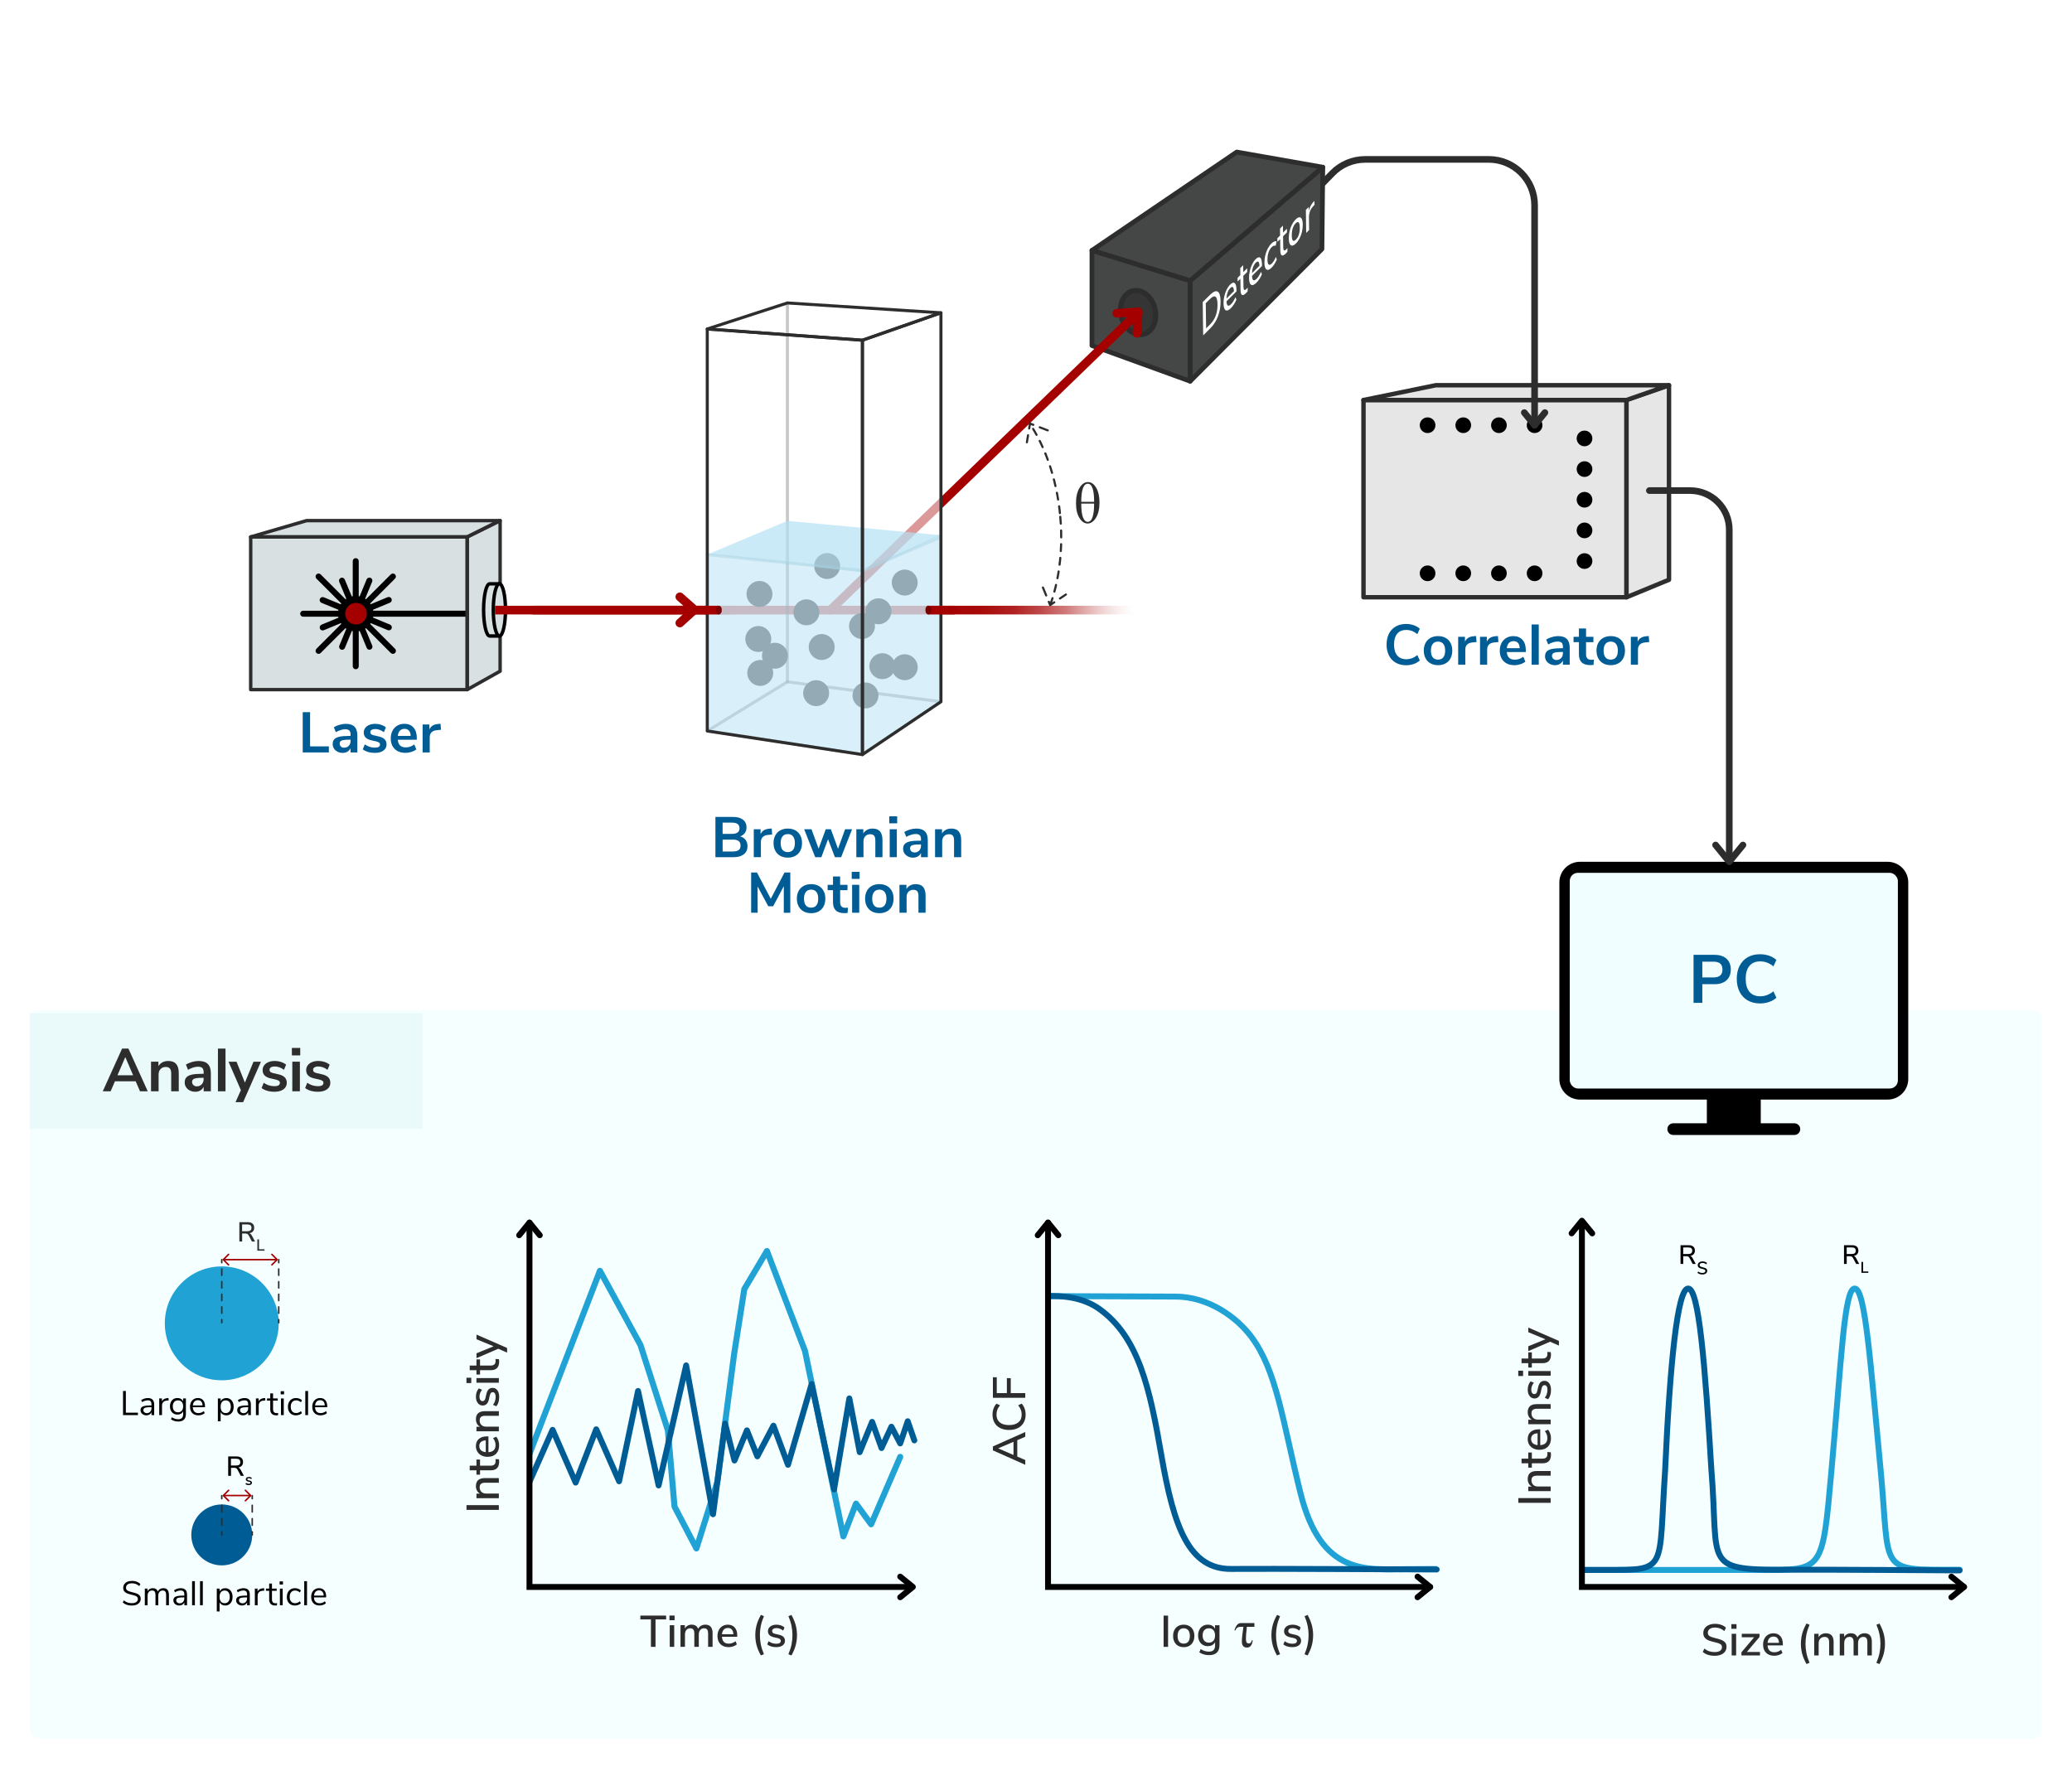 <?xml version="1.0" encoding="UTF-8"?>
<svg xmlns="http://www.w3.org/2000/svg" xmlns:xlink="http://www.w3.org/1999/xlink" viewBox="0 0 1357.36 1163.55">
  <defs>
    <style>
      .cls-1 {
        filter: url(#drop-shadow-14);
      }

      .cls-1, .cls-2, .cls-3, .cls-4, .cls-5, .cls-6, .cls-7, .cls-8, .cls-9, .cls-10, .cls-11, .cls-12, .cls-13, .cls-14 {
        fill: #757575;
      }

      .cls-15 {
        fill: #a40000;
      }

      .cls-16 {
        fill: #454747;
      }

      .cls-17 {
        stroke-width: 5.7px;
      }

      .cls-17, .cls-18, .cls-19, .cls-20, .cls-21, .cls-22, .cls-23, .cls-24, .cls-25, .cls-26, .cls-27, .cls-28, .cls-29, .cls-30, .cls-31, .cls-32, .cls-33, .cls-34, .cls-35, .cls-36, .cls-37, .cls-38 {
        fill: none;
      }

      .cls-17, .cls-18, .cls-21, .cls-23, .cls-24, .cls-27, .cls-28, .cls-29, .cls-30, .cls-31, .cls-32, .cls-33, .cls-34, .cls-35, .cls-39, .cls-37, .cls-38 {
        stroke-linecap: round;
      }

      .cls-17, .cls-19, .cls-20, .cls-21, .cls-24, .cls-25, .cls-26, .cls-27, .cls-28, .cls-40, .cls-29, .cls-30, .cls-31, .cls-32, .cls-33, .cls-41, .cls-36, .cls-39 {
        stroke-linejoin: round;
      }

      .cls-17, .cls-25 {
        stroke: #a40000;
      }

      .cls-18 {
        stroke-dasharray: 4.49 4.49;
      }

      .cls-18, .cls-20, .cls-21, .cls-23, .cls-26, .cls-31, .cls-41, .cls-35, .cls-36, .cls-39, .cls-38 {
        stroke: #2d2d2d;
      }

      .cls-18, .cls-21 {
        stroke-width: 1.4px;
      }

      .cls-18, .cls-23, .cls-34, .cls-35, .cls-37, .cls-38 {
        stroke-miterlimit: 10;
      }

      .cls-42 {
        clip-path: url(#clippath-4);
      }

      .cls-19 {
        stroke: url(#linear-gradient);
        stroke-width: 5.7px;
      }

      .cls-20, .cls-40 {
        stroke-width: 2.25px;
      }

      .cls-43 {
        fill: #20a2d5;
      }

      .cls-2 {
        filter: url(#drop-shadow-5);
      }

      .cls-44 {
        fill: #2d2d2d;
      }

      .cls-45 {
        fill: #fff;
      }

      .cls-46 {
        fill: #f0feff;
      }

      .cls-21 {
        stroke-dasharray: 5.62 4.49;
      }

      .cls-47 {
        fill: #eaf9f9;
      }

      .cls-47, .cls-48, .cls-24, .cls-32 {
        mix-blend-mode: multiply;
      }

      .cls-3 {
        filter: url(#drop-shadow-12);
      }

      .cls-4 {
        filter: url(#drop-shadow-9);
      }

      .cls-49 {
        fill: #005c95;
      }

      .cls-5 {
        filter: url(#drop-shadow-13);
      }

      .cls-48 {
        fill: #f5ffff;
      }

      .cls-23 {
        stroke-dasharray: 4.35 4.35;
      }

      .cls-50 {
        clip-path: url(#clippath-1);
      }

      .cls-51 {
        fill: #600101;
      }

      .cls-24 {
        opacity: .4;
        stroke: #a2d1e0;
      }

      .cls-24, .cls-32, .cls-36 {
        stroke-width: 2px;
      }

      .cls-25 {
        stroke-width: 5.7px;
      }

      .cls-52 {
        isolation: isolate;
      }

      .cls-6 {
        filter: url(#drop-shadow-6);
      }

      .cls-26 {
        stroke-width: 3.1px;
      }

      .cls-27 {
        stroke: #005c95;
      }

      .cls-27, .cls-33, .cls-34 {
        stroke-width: 3.87px;
      }

      .cls-53 {
        clip-path: url(#clippath-3);
      }

      .cls-54 {
        fill: #d9e0e2;
      }

      .cls-28 {
        stroke-width: 3.87px;
      }

      .cls-28, .cls-40, .cls-34 {
        stroke: #000;
      }

      .cls-7 {
        filter: url(#drop-shadow-2);
      }

      .cls-40 {
        fill: #d9e0e2;
      }

      .cls-55 {
        fill: #7c0000;
      }

      .cls-29 {
        stroke-width: 3.96px;
      }

      .cls-29, .cls-33 {
        stroke: #20a2d5;
      }

      .cls-30, .cls-37 {
        stroke: #a40000;
      }

      .cls-31 {
        stroke-width: 4.35px;
      }

      .cls-32 {
        stroke: #919191;
      }

      .cls-32, .cls-56 {
        opacity: .5;
      }

      .cls-57 {
        fill: #005c95;
      }

      .cls-58 {
        opacity: .7;
      }

      .cls-58, .cls-56 {
        fill: #b5e1f4;
      }

      .cls-41 {
        fill: #e6e6e6;
        stroke-width: 2.9px;
      }

      .cls-8 {
        filter: url(#drop-shadow-7);
      }

      .cls-59 {
        opacity: .6;
      }

      .cls-60 {
        clip-path: url(#clippath-2);
      }

      .cls-9 {
        filter: url(#drop-shadow-10);
      }

      .cls-10 {
        filter: url(#drop-shadow-4);
      }

      .cls-11 {
        filter: url(#drop-shadow-11);
      }

      .cls-12 {
        filter: url(#drop-shadow-3);
      }

      .cls-13 {
        filter: url(#drop-shadow-1);
      }

      .cls-61 {
        clip-path: url(#clippath);
      }

      .cls-39 {
        fill: #353535;
        stroke-width: 3.37px;
      }

      .cls-38 {
        stroke-dasharray: 4.14 4.14;
      }

      .cls-14 {
        filter: url(#drop-shadow-8);
      }
    </style>
    <clipPath id="clippath">
      <rect class="cls-22" x="686.56" y="819.6" width="264.51" height="220.06"/>
    </clipPath>
    <clipPath id="clippath-1">
      <rect class="cls-22" x="346.86" y="810.4" width="265.73" height="229.27"/>
    </clipPath>
    <clipPath id="clippath-2">
      <rect class="cls-22" x="1036.3" y="803.88" width="253.91" height="235.78"/>
    </clipPath>
    <clipPath id="clippath-3">
      <path class="cls-22" d="M329.34,368.84c-.34-.42-.7,13.63-1.08,13.63-2.18,0-4.02,7.66-4.02,17.1s1.84,17.1,4.02,17.1c.27,0,.54,12.64.8,12.41l447.77,60v-60.25l-447.49-60Z"/>
    </clipPath>
    <filter id="drop-shadow-1" x="513.23" y="386.23" width="30" height="30" filterUnits="userSpaceOnUse">
      <feOffset dx="2" dy="2"/>
      <feGaussianBlur result="blur" stdDeviation="2"/>
      <feFlood flood-color="#000" flood-opacity=".2"/>
      <feComposite in2="blur" operator="in"/>
      <feComposite in="SourceGraphic"/>
    </filter>
    <filter id="drop-shadow-2" x="482.23" y="374.23" width="30" height="30" filterUnits="userSpaceOnUse">
      <feOffset dx="2" dy="2"/>
      <feGaussianBlur result="blur-2" stdDeviation="2"/>
      <feFlood flood-color="#000" flood-opacity=".2"/>
      <feComposite in2="blur-2" operator="in"/>
      <feComposite in="SourceGraphic"/>
    </filter>
    <filter id="drop-shadow-3" x="552.23" y="440.23" width="30" height="30" filterUnits="userSpaceOnUse">
      <feOffset dx="2" dy="2"/>
      <feGaussianBlur result="blur-3" stdDeviation="2"/>
      <feFlood flood-color="#000" flood-opacity=".2"/>
      <feComposite in2="blur-3" operator="in"/>
      <feComposite in="SourceGraphic"/>
    </filter>
    <filter id="drop-shadow-4" x="519.23" y="439.23" width="30" height="30" filterUnits="userSpaceOnUse">
      <feOffset dx="2" dy="2"/>
      <feGaussianBlur result="blur-4" stdDeviation="2"/>
      <feFlood flood-color="#000" flood-opacity=".2"/>
      <feComposite in2="blur-4" operator="in"/>
      <feComposite in="SourceGraphic"/>
    </filter>
    <filter id="drop-shadow-5" x="523.23" y="409.23" width="30" height="30" filterUnits="userSpaceOnUse">
      <feOffset dx="2" dy="2"/>
      <feGaussianBlur result="blur-5" stdDeviation="2"/>
      <feFlood flood-color="#000" flood-opacity=".2"/>
      <feComposite in2="blur-5" operator="in"/>
      <feComposite in="SourceGraphic"/>
    </filter>
    <filter id="drop-shadow-6" x="577.23" y="422.23" width="30" height="30" filterUnits="userSpaceOnUse">
      <feOffset dx="2" dy="2"/>
      <feGaussianBlur result="blur-6" stdDeviation="2"/>
      <feFlood flood-color="#000" flood-opacity=".2"/>
      <feComposite in2="blur-6" operator="in"/>
      <feComposite in="SourceGraphic"/>
    </filter>
    <filter id="drop-shadow-7" x="492.23" y="414.23" width="30" height="30" filterUnits="userSpaceOnUse">
      <feOffset dx="2" dy="2"/>
      <feGaussianBlur result="blur-7" stdDeviation="2"/>
      <feFlood flood-color="#000" flood-opacity=".2"/>
      <feComposite in2="blur-7" operator="in"/>
      <feComposite in="SourceGraphic"/>
    </filter>
    <filter id="drop-shadow-8" x="483.23" y="426.23" width="30" height="30" filterUnits="userSpaceOnUse">
      <feOffset dx="2" dy="2"/>
      <feGaussianBlur result="blur-8" stdDeviation="2"/>
      <feFlood flood-color="#000" flood-opacity=".2"/>
      <feComposite in2="blur-8" operator="in"/>
      <feComposite in="SourceGraphic"/>
    </filter>
    <filter id="drop-shadow-9" x="549.23" y="395.23" width="30" height="30" filterUnits="userSpaceOnUse">
      <feOffset dx="2" dy="2"/>
      <feGaussianBlur result="blur-9" stdDeviation="2"/>
      <feFlood flood-color="#000" flood-opacity=".2"/>
      <feComposite in2="blur-9" operator="in"/>
      <feComposite in="SourceGraphic"/>
    </filter>
    <filter id="drop-shadow-10" x="482.23" y="403.23" width="30" height="30" filterUnits="userSpaceOnUse">
      <feOffset dx="2" dy="2"/>
      <feGaussianBlur result="blur-10" stdDeviation="2"/>
      <feFlood flood-color="#000" flood-opacity=".2"/>
      <feComposite in2="blur-10" operator="in"/>
      <feComposite in="SourceGraphic"/>
    </filter>
    <filter id="drop-shadow-11" x="560.23" y="385.23" width="30" height="30" filterUnits="userSpaceOnUse">
      <feOffset dx="2" dy="2"/>
      <feGaussianBlur result="blur-11" stdDeviation="2"/>
      <feFlood flood-color="#000" flood-opacity=".2"/>
      <feComposite in2="blur-11" operator="in"/>
      <feComposite in="SourceGraphic"/>
    </filter>
    <filter id="drop-shadow-12" x="527.23" y="356.23" width="30" height="30" filterUnits="userSpaceOnUse">
      <feOffset dx="2" dy="2"/>
      <feGaussianBlur result="blur-12" stdDeviation="2"/>
      <feFlood flood-color="#000" flood-opacity=".2"/>
      <feComposite in2="blur-12" operator="in"/>
      <feComposite in="SourceGraphic"/>
    </filter>
    <filter id="drop-shadow-13" x="577.23" y="366.23" width="30" height="30" filterUnits="userSpaceOnUse">
      <feOffset dx="2" dy="2"/>
      <feGaussianBlur result="blur-13" stdDeviation="2"/>
      <feFlood flood-color="#000" flood-opacity=".2"/>
      <feComposite in2="blur-13" operator="in"/>
      <feComposite in="SourceGraphic"/>
    </filter>
    <filter id="drop-shadow-14" x="563.23" y="421.23" width="30" height="30" filterUnits="userSpaceOnUse">
      <feOffset dx="2" dy="2"/>
      <feGaussianBlur result="blur-14" stdDeviation="2"/>
      <feFlood flood-color="#000" flood-opacity=".2"/>
      <feComposite in2="blur-14" operator="in"/>
      <feComposite in="SourceGraphic"/>
    </filter>
    <linearGradient id="linear-gradient" x1="607.99" y1="399.69" x2="745.58" y2="399.69" gradientUnits="userSpaceOnUse">
      <stop offset="0" stop-color="#a40000"/>
      <stop offset=".25" stop-color="#a50404" stop-opacity=".98"/>
      <stop offset=".41" stop-color="#a11" stop-opacity=".93"/>
      <stop offset=".54" stop-color="#b22828" stop-opacity=".84"/>
      <stop offset=".66" stop-color="#bd4848" stop-opacity=".72"/>
      <stop offset=".76" stop-color="#cc7171" stop-opacity=".55"/>
      <stop offset=".86" stop-color="#dea4a4" stop-opacity=".35"/>
      <stop offset=".96" stop-color="#f4e0e0" stop-opacity=".12"/>
      <stop offset="1" stop-color="#fff" stop-opacity="0"/>
    </linearGradient>
    <clipPath id="clippath-4">
      <polygon class="cls-22" points="627.55 322.72 679.54 272.47 737.98 373.95 741.14 446.25 693.93 396.79 642.1 396.42 627.55 322.72"/>
    </clipPath>
  </defs>
  <g class="cls-52">
    <g id="Figure_1.b" data-name="Figure 1.b">
      <g>
        <g>
          <rect class="cls-41" x="893.22" y="262.07" width="172.3" height="129.22"/>
          <polygon class="cls-41" points="1093.35 379.82 1065.52 391.29 1065.52 262.07 1093.35 252.38 1093.35 379.82"/>
          <polygon class="cls-41" points="1065.52 262.07 893.22 262.07 940.62 252.38 1093.35 252.38 1065.52 262.07"/>
        </g>
        <g>
          <g>
            <circle cx="935.21" cy="278.58" r="5.14"/>
            <circle cx="958.58" cy="278.58" r="5.14"/>
            <circle cx="981.94" cy="278.58" r="5.14"/>
            <circle cx="1005.31" cy="278.58" r="5.14"/>
          </g>
          <g>
            <circle cx="935.21" cy="375.6" r="5.14"/>
            <circle cx="958.58" cy="375.6" r="5.14"/>
            <circle cx="981.94" cy="375.6" r="5.14"/>
            <circle cx="1005.31" cy="375.6" r="5.14"/>
          </g>
          <g>
            <circle cx="1038.01" cy="287.24" r="5.14"/>
            <circle cx="1038.01" cy="307.32" r="5.14"/>
            <circle cx="1038.01" cy="327.41" r="5.14"/>
            <circle cx="1038.01" cy="347.49" r="5.14"/>
            <circle cx="1038.01" cy="367.57" r="5.14"/>
          </g>
        </g>
      </g>
      <rect class="cls-48" x="19.56" y="661.77" width="1317.89" height="477.28" rx="6" ry="6"/>
      <rect class="cls-47" x="19.56" y="663.79" width="257.22" height="75.78"/>
      <g>
        <g>
          <path class="cls-44" d="M666.41,943.53v10.73l5.23,2.25v3.13l-21.19-9.44v-2.59l21.19-9.44v3.1l-5.23,2.25ZM663.94,944.58l-10.04,4.3,10.04,4.33v-8.63Z"/>
          <path class="cls-44" d="M670.56,932.12c-.88,1.51-2.14,2.68-3.77,3.49s-3.55,1.22-5.76,1.22-4.12-.41-5.76-1.22c-1.63-.81-2.89-1.97-3.76-3.49-.87-1.51-1.31-3.29-1.31-5.34,0-1.44.23-2.79.68-4.03.45-1.24,1.1-2.29,1.94-3.16l2.29,1.08c-.82.98-1.41,1.96-1.77,2.93-.36.97-.54,2.02-.54,3.14,0,2.2.71,3.9,2.13,5.09s3.46,1.79,6.1,1.79,4.68-.6,6.12-1.79c1.43-1.19,2.15-2.89,2.15-5.09,0-1.12-.18-2.17-.54-3.14s-.95-1.95-1.77-2.93l2.28-1.08c.84.86,1.49,1.91,1.94,3.16.45,1.24.68,2.58.68,4.03,0,2.04-.44,3.82-1.32,5.34Z"/>
          <path class="cls-44" d="M650.45,915.75v-13.47h2.52v10.4h6.64v-9.8h2.53v9.8h9.5v3.07h-21.19Z"/>
        </g>
        <g>
          <path class="cls-44" d="M762.27,1058.44h2.93v20.48h-2.93v-20.48Z"/>
          <path class="cls-44" d="M771.79,1078.22c-1.06-.6-1.87-1.46-2.44-2.57s-.86-2.41-.86-3.88.29-2.79.86-3.91,1.38-1.97,2.44-2.57c1.06-.6,2.28-.9,3.67-.9s2.62.3,3.67.9c1.06.6,1.87,1.46,2.44,2.57.57,1.11.86,2.42.86,3.91s-.29,2.76-.86,3.88c-.57,1.11-1.38,1.97-2.44,2.57-1.06.6-2.28.9-3.67.9s-2.62-.3-3.67-.9ZM778.44,1075.52c.69-.85,1.03-2.1,1.03-3.75s-.35-2.87-1.05-3.73c-.7-.86-1.68-1.29-2.96-1.29s-2.27.43-2.96,1.29c-.7.86-1.05,2.11-1.05,3.73s.34,2.89,1.03,3.75,1.68,1.28,2.98,1.28,2.29-.43,2.98-1.28Z"/>
          <path class="cls-44" d="M798.88,1064.74v13.04c0,2.17-.58,3.81-1.73,4.91-1.15,1.1-2.85,1.66-5.1,1.66-1.22,0-2.38-.16-3.47-.48-1.09-.32-2.07-.78-2.92-1.38l.9-2.12c.93.6,1.82,1.03,2.69,1.29.86.26,1.79.39,2.77.39,2.65,0,3.98-1.35,3.98-4.04v-2.24c-.41.85-1.03,1.52-1.86,1.99s-1.8.71-2.9.71c-1.24,0-2.34-.29-3.31-.87-.97-.58-1.72-1.4-2.25-2.47-.53-1.06-.8-2.29-.8-3.69s.27-2.62.81-3.69c.54-1.07,1.29-1.89,2.25-2.48.96-.59,2.06-.89,3.3-.89,1.08,0,2.04.23,2.86.7.82.46,1.45,1.12,1.87,1.98v-2.32h2.91ZM794.9,1074.91c.72-.83,1.07-1.98,1.07-3.46s-.35-2.6-1.06-3.44c-.71-.84-1.7-1.26-2.98-1.26s-2.28.42-3.01,1.25c-.73.83-1.09,1.99-1.09,3.46s.37,2.62,1.1,3.46c.74.83,1.73,1.25,2.99,1.25s2.25-.42,2.96-1.25Z"/>
          <path class="cls-44" d="M816.82,1065.81l-.49,4.88c-.08.85-.12,1.7-.12,2.55,0,1.62.19,2.61.57,2.95.38.35.81.52,1.3.52,1.09,0,1.74-.69,1.94-2.06h.63c-.37,3.15-1.63,4.73-3.76,4.73s-3.35-1.28-3.35-3.85c0-1.29.12-2.9.37-4.83l.63-4.9h-1.68c-.93,0-1.65.16-2.17.47s-1,.94-1.44,1.88h-.61c.36-1.25.79-2.24,1.29-2.97.5-.73.98-1.22,1.43-1.48.45-.25,1.13-.38,2.03-.38h8.37v2.49h-4.94Z"/>
          <path class="cls-44" d="M833.74,1077.86c-.56-2.12-.84-4.31-.84-6.58s.28-4.45.84-6.57c.56-2.11,1.5-4.35,2.82-6.71l2,.81c-.97,2.3-1.65,4.45-2.05,6.43-.4,1.99-.59,3.99-.59,6.03s.2,4.04.59,6.03c.4,1.99,1.08,4.13,2.05,6.43l-2,.81c-1.32-2.34-2.26-4.58-2.82-6.7Z"/>
          <path class="cls-44" d="M840.71,1077.32l.9-2.12c1.45,1.12,3.15,1.68,5.08,1.68.95,0,1.67-.16,2.18-.48.5-.32.75-.77.75-1.35,0-.5-.17-.9-.51-1.19-.34-.29-.92-.53-1.76-.73l-2.35-.52c-1.26-.29-2.21-.76-2.85-1.42-.64-.66-.96-1.49-.96-2.5,0-1.28.52-2.31,1.55-3.11s2.4-1.19,4.08-1.19c1.01,0,1.97.16,2.88.48s1.69.77,2.35,1.35l-.9,2.06c-1.39-1.1-2.84-1.66-4.33-1.66-.89,0-1.59.17-2.11.52-.51.35-.77.82-.77,1.42,0,.48.16.88.48,1.18.32.3.83.53,1.53.68l2.41.55c1.38.31,2.38.79,3.02,1.44.64.65.96,1.5.96,2.54,0,1.28-.52,2.29-1.55,3.04-1.04.75-2.44,1.12-4.2,1.12-2.46,0-4.42-.6-5.9-1.8Z"/>
          <path class="cls-44" d="M854.6,1083.74c.97-2.3,1.65-4.45,2.05-6.43.4-1.98.6-3.99.6-6.03s-.2-4.04-.6-6.03c-.4-1.99-1.08-4.13-2.05-6.43l2-.81c1.3,2.36,2.23,4.6,2.79,6.71.56,2.11.84,4.3.84,6.57s-.28,4.46-.84,6.58c-.56,2.12-1.49,4.35-2.79,6.7l-2-.81Z"/>
        </g>
        <g class="cls-61">
          <path class="cls-33" d="M682.71,849.12s76.28.32,87.16.32c22.09,0,40.45,13.78,49.77,26.21,16.81,22.41,20.37,54.49,32.3,102.51,13.51,54.39,43.38,49.99,68.94,49.85,24.22-.13,20.07-.12,20.07-.12"/>
          <path class="cls-27" d="M665.91,852.24s32.93-9.89,54.2,5.27c25.85,18.42,33.13,52.08,40.71,95.92,8.22,47.52,18.13,74.83,46.06,74.44,17.16-.24,134.28.36,134.28.36"/>
        </g>
        <g>
          <polyline class="cls-34" points="936.9 1039.67 686.56 1039.67 686.56 800.97"/>
          <polyline class="cls-28" points="693.31 809.25 686.56 800.97 679.82 809.25"/>
          <polyline class="cls-28" points="928.62 1046.41 936.9 1039.67 928.62 1032.92"/>
        </g>
      </g>
      <g>
        <g>
          <path class="cls-44" d="M426.4,1060.94h-6.91v-2.5h16.88v2.5h-6.94v17.98h-3.02v-17.98Z"/>
          <path class="cls-44" d="M441.92,1058.41v3.05h-3.37v-3.05h3.37ZM438.75,1064.74h2.93v14.18h-2.93v-14.18Z"/>
          <path class="cls-44" d="M466.81,1070.11v8.8h-2.93v-8.69c0-1.2-.21-2.08-.62-2.63s-1.09-.83-2.02-.83c-1.07,0-1.91.37-2.53,1.1-.62.74-.93,1.74-.93,3.02v8.02h-2.93v-8.69c0-1.2-.21-2.08-.64-2.63s-1.09-.83-2-.83c-1.08,0-1.94.37-2.56,1.1s-.93,1.74-.93,3.02v8.02h-2.93v-14.18h2.88v2.15c.45-.79,1.05-1.41,1.8-1.84.76-.44,1.62-.65,2.59-.65,2.19,0,3.61.91,4.27,2.73.45-.85,1.08-1.52,1.92-2,.83-.48,1.77-.73,2.82-.73,3.18,0,4.76,1.91,4.76,5.72Z"/>
          <path class="cls-44" d="M482.96,1072.32h-10.02c.21,3,1.7,4.5,4.47,4.5,1.63,0,3.1-.53,4.42-1.6l.9,2.06c-.66.56-1.47,1.01-2.44,1.34s-1.96.49-2.96.49c-2.27,0-4.05-.65-5.36-1.95-1.31-1.3-1.96-3.09-1.96-5.37,0-1.45.29-2.74.86-3.86s1.38-1.99,2.41-2.61c1.04-.62,2.21-.93,3.53-.93,1.92,0,3.42.62,4.52,1.86s1.64,2.95,1.64,5.14v.93ZM474.17,1067.6c-.67.71-1.07,1.72-1.21,3.04h7.47c-.06-1.32-.39-2.33-1-3.04-.61-.71-1.47-1.06-2.57-1.06s-2.02.35-2.69,1.06Z"/>
          <path class="cls-44" d="M495.63,1077.86c-.56-2.12-.84-4.31-.84-6.58s.28-4.45.84-6.57c.56-2.11,1.5-4.35,2.82-6.71l2,.81c-.97,2.3-1.65,4.45-2.05,6.43-.4,1.99-.59,3.99-.59,6.03s.2,4.04.59,6.03c.4,1.99,1.08,4.13,2.05,6.43l-2,.81c-1.32-2.34-2.26-4.58-2.82-6.7Z"/>
          <path class="cls-44" d="M502.6,1077.32l.9-2.12c1.45,1.12,3.15,1.68,5.08,1.68.95,0,1.67-.16,2.18-.48.5-.32.75-.77.75-1.35,0-.5-.17-.9-.51-1.19-.34-.29-.92-.53-1.76-.73l-2.35-.52c-1.26-.29-2.21-.76-2.85-1.42-.64-.66-.96-1.49-.96-2.5,0-1.28.52-2.31,1.55-3.11s2.4-1.19,4.08-1.19c1.01,0,1.97.16,2.88.48s1.69.77,2.35,1.35l-.9,2.06c-1.39-1.1-2.84-1.66-4.33-1.66-.89,0-1.59.17-2.11.52-.51.35-.77.82-.77,1.42,0,.48.16.88.48,1.18.32.3.83.53,1.53.68l2.41.55c1.38.31,2.38.79,3.02,1.44.64.65.96,1.5.96,2.54,0,1.28-.52,2.29-1.55,3.04-1.04.75-2.44,1.12-4.2,1.12-2.46,0-4.42-.6-5.9-1.8Z"/>
          <path class="cls-44" d="M516.48,1083.74c.97-2.3,1.65-4.45,2.05-6.43.4-1.98.6-3.99.6-6.03s-.2-4.04-.6-6.03c-.4-1.99-1.08-4.13-2.05-6.43l2-.81c1.3,2.36,2.23,4.6,2.79,6.71.56,2.11.84,4.3.84,6.57s-.28,4.46-.84,6.58c-.56,2.12-1.49,4.35-2.79,6.7l-2-.81Z"/>
        </g>
        <g>
          <path class="cls-44" d="M305.6,989.18v-3.1h21.19v3.1h-21.19Z"/>
          <path class="cls-44" d="M317.69,968.35h9.11v3.04h-8.96c-1.24,0-2.15.25-2.74.74s-.87,1.26-.87,2.3c0,1.22.38,2.2,1.14,2.95.76.74,1.78,1.11,3.07,1.11h8.36v3.04h-14.67v-2.98h2.34c-.88-.48-1.55-1.15-2.01-2.01-.46-.86-.69-1.83-.69-2.92,0-3.51,1.97-5.26,5.92-5.26Z"/>
          <path class="cls-44" d="M324.57,955.9l2.31.15c.08.5.12,1.02.12,1.56,0,1.9-.47,3.32-1.4,4.25-.93.93-2.28,1.4-4.04,1.4h-7.09v2.86h-2.34v-2.86h-4.42v-3.04h4.42v-4.03h2.34v4.03h6.97c2.14,0,3.22-.99,3.22-2.98,0-.46-.03-.91-.09-1.35Z"/>
          <path class="cls-44" d="M319.97,941.02v10.37c3.11-.22,4.66-1.76,4.66-4.63,0-1.68-.55-3.21-1.65-4.57l2.13-.93c.58.68,1.04,1.52,1.38,2.52.34,1,.51,2.02.51,3.07,0,2.34-.67,4.19-2.01,5.55-1.34,1.35-3.2,2.03-5.56,2.03-1.5,0-2.83-.29-4-.89-1.16-.59-2.06-1.42-2.71-2.5-.64-1.07-.96-2.29-.96-3.65,0-1.98.64-3.54,1.92-4.67,1.28-1.13,3.06-1.7,5.32-1.7h.96ZM315.08,950.12c.73.69,1.78,1.11,3.14,1.25v-7.73c-1.36.06-2.41.41-3.14,1.04-.73.63-1.1,1.52-1.1,2.66s.37,2.09,1.1,2.78Z"/>
          <path class="cls-44" d="M317.69,924.52h9.11v3.04h-8.96c-1.24,0-2.15.25-2.74.74s-.87,1.26-.87,2.3c0,1.22.38,2.2,1.14,2.95.76.74,1.78,1.11,3.07,1.11h8.36v3.04h-14.67v-2.98h2.34c-.88-.48-1.55-1.15-2.01-2.01-.46-.86-.69-1.83-.69-2.92,0-3.51,1.97-5.26,5.92-5.26Z"/>
          <path class="cls-44" d="M325.14,921.3l-2.19-.93c1.16-1.5,1.74-3.26,1.74-5.26,0-.98-.17-1.73-.5-2.25-.33-.52-.8-.78-1.4-.78-.52,0-.93.18-1.23.53s-.55.96-.75,1.82l-.54,2.44c-.3,1.3-.79,2.28-1.47,2.95-.68.66-1.54.99-2.58.99-1.32,0-2.39-.54-3.22-1.61-.82-1.07-1.23-2.48-1.23-4.22,0-1.04.17-2.03.5-2.98.33-.94.8-1.75,1.4-2.43l2.13.93c-1.14,1.44-1.71,2.94-1.71,4.48,0,.92.18,1.65.54,2.18.36.53.85.8,1.47.8.5,0,.91-.17,1.22-.5.31-.33.55-.86.71-1.58l.57-2.5c.32-1.42.82-2.46,1.49-3.13.67-.66,1.55-.99,2.63-.99,1.32,0,2.37.54,3.14,1.61.77,1.07,1.16,2.52,1.16,4.34,0,2.54-.62,4.58-1.86,6.1Z"/>
          <path class="cls-44" d="M305.57,902.61h3.16v3.49h-3.16v-3.49ZM312.12,905.88v-3.04h14.67v3.04h-14.67Z"/>
          <path class="cls-44" d="M324.57,890.31l2.31.15c.08.5.12,1.02.12,1.56,0,1.9-.47,3.32-1.4,4.25-.93.93-2.28,1.4-4.04,1.4h-7.09v2.86h-2.34v-2.86h-4.42v-3.04h4.42v-4.03h2.34v4.03h6.97c2.14,0,3.22-.99,3.22-2.98,0-.46-.03-.91-.09-1.35Z"/>
          <path class="cls-44" d="M312.15,874.35l20.05,8.75v3.07l-5.77-2.55-14.28,6.16v-3.19l11.21-4.57-11.21-4.63v-3.04Z"/>
        </g>
        <g class="cls-50">
          <polyline class="cls-29" points="346.86 952.46 393 832.57 419.54 881.11 437.55 937.17 441.87 987.03 456.21 1014.45 469.94 970.8 480.98 886.7 487.59 844.57 502.42 819.6 527.36 885.09 552.48 1006.53 560.77 985.09 570.66 998.62 589.73 954.45"/>
          <polyline class="cls-27" points="346.86 970.84 362 936.74 377.1 971.31 390.59 936.4 405.57 970.45 417.98 911.29 431.45 973.17 449.49 894.53 467.11 992.04 475.02 932.66 481.15 956.83 489.32 937.09 496.13 954.11 506.68 934.02 516.21 959.64 531.71 906.7 546.39 975.76 556.4 916.15 563.19 951.38 571.32 931.52 577.48 948.66 583.96 934.7 589.73 945.65 594.64 931.11 598.98 943.66"/>
        </g>
        <g>
          <polyline class="cls-34" points="597.2 1039.67 346.86 1039.67 346.86 800.97"/>
          <polyline class="cls-28" points="353.61 809.25 346.86 800.97 340.11 809.25"/>
          <polyline class="cls-28" points="589.73 1046.41 598 1039.67 589.73 1032.92"/>
        </g>
      </g>
      <g>
        <path class="cls-44" d="M88.91,708.41h-13.61l-2.82,6.54h-5.16l12.65-27.97h4.17l12.65,27.97h-5.08l-2.82-6.54ZM87.2,704.44l-5.12-11.9-5.12,11.9h10.23Z"/>
        <path class="cls-44" d="M115.4,697.06c1.14,1.32,1.71,3.32,1.71,5.99v11.9h-4.96v-11.62c0-1.51-.28-2.6-.85-3.29-.57-.69-1.46-1.03-2.68-1.03-1.43,0-2.57.45-3.43,1.35s-1.29,2.1-1.29,3.61v10.99h-4.96v-19.4h4.84v2.9c.66-1.08,1.55-1.92,2.66-2.5,1.11-.58,2.37-.87,3.77-.87,2.33,0,4.06.66,5.2,1.98Z"/>
        <path class="cls-44" d="M136.15,697.06c1.32,1.32,1.98,3.36,1.98,6.11v11.78h-4.72v-2.98c-.45,1.03-1.16,1.84-2.12,2.42-.97.58-2.08.87-3.35.87s-2.47-.26-3.53-.79c-1.06-.53-1.89-1.26-2.5-2.18-.61-.92-.91-1.96-.91-3.09,0-1.43.36-2.55,1.09-3.37.73-.82,1.91-1.41,3.55-1.79,1.64-.37,3.9-.55,6.78-.55h.99v-.91c0-1.32-.28-2.27-.85-2.86-.57-.58-1.51-.87-2.84-.87-1.03,0-2.11.18-3.23.54-1.12.36-2.23.85-3.31,1.49l-1.39-3.41c1.08-.69,2.39-1.26,3.93-1.71,1.53-.45,2.99-.67,4.36-.67,2.72,0,4.75.66,6.07,1.98ZM132.16,710.37c.83-.89,1.25-2.03,1.25-3.43v-.83h-.71c-1.77,0-3.15.08-4.13.24-.98.16-1.68.44-2.1.83-.42.4-.63.94-.63,1.63,0,.85.29,1.54.87,2.08.58.54,1.32.81,2.22.81,1.32,0,2.4-.44,3.23-1.33Z"/>
        <path class="cls-44" d="M142.77,686.98h4.96v27.97h-4.96v-27.97Z"/>
        <path class="cls-44" d="M170.94,695.59l-11.66,26.5h-5l3.53-7.89-8.09-18.6h5.24l5.47,13.69,5.63-13.69h4.88Z"/>
        <path class="cls-44" d="M175.04,714.63c-1.44-.42-2.67-1.03-3.67-1.83l1.39-3.45c2.06,1.51,4.43,2.26,7.1,2.26,1.14,0,2-.18,2.6-.56.59-.37.89-.9.89-1.59,0-.58-.21-1.03-.62-1.35s-1.14-.61-2.2-.87l-3.17-.71c-1.8-.4-3.13-1.04-4.01-1.94-.87-.9-1.31-2.06-1.31-3.49,0-1.19.34-2.24,1.01-3.15.67-.91,1.61-1.62,2.82-2.12,1.2-.5,2.6-.75,4.18-.75,1.38,0,2.7.21,3.99.63,1.28.42,2.41,1.02,3.39,1.79l-1.39,3.37c-2.01-1.45-4.02-2.18-6.03-2.18-1.08,0-1.93.2-2.54.59s-.91.95-.91,1.67c0,.53.19.97.58,1.31.38.34,1,.61,1.84.79l3.29.75c1.93.42,3.35,1.09,4.25,2,.9.91,1.35,2.11,1.35,3.59,0,1.8-.73,3.23-2.18,4.28-1.46,1.06-3.43,1.59-5.91,1.59-1.72,0-3.3-.21-4.74-.63Z"/>
        <path class="cls-44" d="M196.68,686.55v4.88h-5.47v-4.88h5.47ZM191.49,695.55h4.96v19.4h-4.96v-19.4Z"/>
        <path class="cls-44" d="M203.57,714.63c-1.44-.42-2.67-1.03-3.67-1.83l1.39-3.45c2.06,1.51,4.43,2.26,7.1,2.26,1.14,0,2-.18,2.6-.56.59-.37.89-.9.89-1.59,0-.58-.21-1.03-.62-1.35s-1.14-.61-2.2-.87l-3.17-.71c-1.8-.4-3.13-1.04-4.01-1.94-.87-.9-1.31-2.06-1.31-3.49,0-1.19.34-2.24,1.01-3.15.67-.91,1.61-1.62,2.82-2.12,1.2-.5,2.6-.75,4.18-.75,1.38,0,2.7.21,3.99.63,1.28.42,2.41,1.02,3.39,1.79l-1.39,3.37c-2.01-1.45-4.02-2.18-6.03-2.18-1.08,0-1.93.2-2.54.59s-.91.95-.91,1.67c0,.53.19.97.58,1.31.38.34,1,.61,1.84.79l3.29.75c1.93.42,3.35,1.09,4.25,2,.9.91,1.35,2.11,1.35,3.59,0,1.8-.73,3.23-2.18,4.28-1.46,1.06-3.43,1.59-5.91,1.59-1.72,0-3.3-.21-4.74-.63Z"/>
      </g>
      <g>
        <g>
          <path class="cls-44" d="M994.64,984.56v-3.1h21.19v3.1h-21.19Z"/>
          <path class="cls-44" d="M1006.72,963.73h9.11v3.04h-8.96c-1.24,0-2.15.25-2.74.74s-.87,1.26-.87,2.3c0,1.22.38,2.2,1.14,2.95.76.74,1.78,1.11,3.07,1.11h8.36v3.04h-14.67v-2.98h2.34c-.88-.48-1.55-1.15-2.01-2.01-.46-.86-.69-1.83-.69-2.92,0-3.51,1.97-5.26,5.92-5.26Z"/>
          <path class="cls-44" d="M1013.61,951.29l2.31.15c.08.5.12,1.02.12,1.56,0,1.9-.47,3.32-1.4,4.25-.93.93-2.28,1.4-4.04,1.4h-7.09v2.86h-2.34v-2.86h-4.42v-3.04h4.42v-4.03h2.34v4.03h6.97c2.14,0,3.22-.99,3.22-2.98,0-.46-.03-.91-.09-1.35Z"/>
          <path class="cls-44" d="M1009.01,936.41v10.37c3.11-.22,4.66-1.76,4.66-4.63,0-1.68-.55-3.21-1.65-4.57l2.13-.93c.58.68,1.04,1.52,1.38,2.52.34,1,.51,2.02.51,3.07,0,2.34-.67,4.19-2.01,5.55-1.34,1.35-3.2,2.03-5.56,2.03-1.5,0-2.83-.29-4-.89-1.16-.59-2.06-1.42-2.71-2.5-.64-1.07-.96-2.29-.96-3.65,0-1.98.64-3.54,1.92-4.67,1.28-1.13,3.06-1.7,5.32-1.7h.96ZM1004.12,945.5c.73.69,1.78,1.11,3.14,1.25v-7.73c-1.36.06-2.41.41-3.14,1.04-.73.63-1.1,1.52-1.1,2.66s.37,2.09,1.1,2.78Z"/>
          <path class="cls-44" d="M1006.72,919.9h9.11v3.04h-8.96c-1.24,0-2.15.25-2.74.74s-.87,1.26-.87,2.3c0,1.22.38,2.2,1.14,2.95.76.74,1.78,1.11,3.07,1.11h8.36v3.04h-14.67v-2.98h2.34c-.88-.48-1.55-1.15-2.01-2.01-.46-.86-.69-1.83-.69-2.92,0-3.51,1.97-5.26,5.92-5.26Z"/>
          <path class="cls-44" d="M1014.18,916.69l-2.19-.93c1.16-1.5,1.74-3.26,1.74-5.26,0-.98-.17-1.73-.5-2.25-.33-.52-.8-.78-1.4-.78-.52,0-.93.18-1.23.53s-.55.96-.75,1.82l-.54,2.44c-.3,1.3-.79,2.28-1.47,2.95-.68.66-1.54.99-2.58.99-1.32,0-2.39-.54-3.22-1.61-.82-1.07-1.23-2.48-1.23-4.22,0-1.04.17-2.03.5-2.98.33-.94.8-1.75,1.4-2.43l2.13.93c-1.14,1.44-1.71,2.94-1.71,4.48,0,.92.18,1.65.54,2.18.36.53.85.8,1.47.8.5,0,.91-.17,1.22-.5.31-.33.55-.86.71-1.58l.57-2.5c.32-1.42.82-2.46,1.49-3.13.67-.66,1.55-.99,2.63-.99,1.32,0,2.37.54,3.14,1.61.77,1.07,1.16,2.52,1.16,4.34,0,2.54-.62,4.58-1.86,6.1Z"/>
          <path class="cls-44" d="M994.61,897.99h3.16v3.49h-3.16v-3.49ZM1001.16,901.27v-3.04h14.67v3.04h-14.67Z"/>
          <path class="cls-44" d="M1013.61,885.7l2.31.15c.08.5.12,1.02.12,1.56,0,1.9-.47,3.32-1.4,4.25-.93.93-2.28,1.4-4.04,1.4h-7.09v2.86h-2.34v-2.86h-4.42v-3.04h4.42v-4.03h2.34v4.03h6.97c2.14,0,3.22-.99,3.22-2.98,0-.46-.03-.91-.09-1.35Z"/>
          <path class="cls-44" d="M1001.19,869.74l20.05,8.75v3.07l-5.77-2.55-14.28,6.16v-3.19l11.21-4.57-11.21-4.63v-3.04Z"/>
        </g>
        <g>
          <path class="cls-44" d="M1118.88,1084.14c-1.33-.43-2.46-1.06-3.41-1.89l1.07-2.21c1.01.81,2.05,1.4,3.12,1.76,1.07.36,2.28.54,3.62.54,1.53,0,2.71-.29,3.54-.86s1.25-1.38,1.25-2.43c0-.89-.39-1.55-1.16-1.99-.77-.44-2.01-.85-3.72-1.23-1.63-.35-2.96-.75-4.01-1.19s-1.86-1.05-2.46-1.82c-.59-.77-.89-1.74-.89-2.92s.31-2.26.94-3.17c.63-.91,1.53-1.62,2.69-2.13,1.16-.51,2.51-.77,4.04-.77,1.43,0,2.78.22,4.05.65,1.27.44,2.31,1.06,3.12,1.87l-1.05,2.21c-.95-.77-1.92-1.35-2.92-1.73-1-.38-2.06-.57-3.18-.57-1.47,0-2.63.3-3.47.92-.84.61-1.26,1.46-1.26,2.54,0,.93.37,1.63,1.1,2.11.74.47,1.92.91,3.54,1.29,1.7.39,3.08.79,4.14,1.21,1.06.42,1.9.99,2.53,1.71.63.73.94,1.67.94,2.83s-.32,2.22-.94,3.11c-.63.89-1.53,1.58-2.7,2.06-1.17.48-2.56.73-4.17.73s-3.04-.21-4.37-.64Z"/>
          <path class="cls-44" d="M1137.58,1064.04v3.05h-3.37v-3.05h3.37ZM1134.41,1070.37h2.93v14.18h-2.93v-14.18Z"/>
          <path class="cls-44" d="M1152.94,1082.28v2.27h-12.14v-2.03l8.31-9.88h-8.08v-2.27h11.62v2.06l-8.31,9.85h8.6Z"/>
          <path class="cls-44" d="M1167.93,1077.96h-10.02c.21,3,1.7,4.5,4.47,4.5,1.63,0,3.1-.53,4.42-1.6l.9,2.06c-.66.56-1.47,1.01-2.44,1.34s-1.96.49-2.96.49c-2.27,0-4.05-.65-5.36-1.95-1.31-1.3-1.96-3.09-1.96-5.37,0-1.45.29-2.74.86-3.86s1.38-1.99,2.41-2.61c1.04-.62,2.21-.93,3.53-.93,1.92,0,3.42.62,4.52,1.86s1.64,2.95,1.64,5.14v.93ZM1159.15,1073.24c-.67.71-1.07,1.72-1.21,3.04h7.47c-.06-1.32-.39-2.33-1-3.04-.61-.71-1.47-1.06-2.57-1.06s-2.02.35-2.69,1.06Z"/>
          <path class="cls-44" d="M1180.6,1083.49c-.56-2.12-.84-4.31-.84-6.58s.28-4.45.84-6.57c.56-2.11,1.5-4.35,2.82-6.71l2,.81c-.97,2.3-1.65,4.45-2.05,6.43-.4,1.99-.59,3.99-.59,6.03s.2,4.04.59,6.03c.4,1.99,1.08,4.13,2.05,6.43l-2,.81c-1.32-2.34-2.26-4.58-2.82-6.7Z"/>
          <path class="cls-44" d="M1201.19,1075.75v8.8h-2.93v-8.66c0-1.2-.24-2.08-.71-2.64-.47-.56-1.22-.84-2.22-.84-1.18,0-2.13.37-2.85,1.1s-1.07,1.72-1.07,2.96v8.08h-2.93v-14.18h2.88v2.27c.46-.85,1.11-1.5,1.95-1.95.83-.45,1.77-.67,2.82-.67,3.39,0,5.08,1.91,5.08,5.72Z"/>
          <path class="cls-44" d="M1226.23,1075.75v8.8h-2.93v-8.69c0-1.2-.21-2.08-.62-2.63s-1.09-.83-2.02-.83c-1.07,0-1.91.37-2.53,1.1-.62.74-.93,1.74-.93,3.02v8.02h-2.93v-8.69c0-1.2-.21-2.08-.64-2.63s-1.09-.83-2-.83c-1.08,0-1.94.37-2.56,1.1s-.93,1.74-.93,3.02v8.02h-2.93v-14.18h2.88v2.15c.45-.79,1.05-1.41,1.8-1.84.76-.44,1.62-.65,2.59-.65,2.19,0,3.61.91,4.27,2.73.45-.85,1.08-1.52,1.92-2,.83-.48,1.77-.73,2.82-.73,3.18,0,4.76,1.91,4.76,5.72Z"/>
          <path class="cls-44" d="M1229.22,1089.37c.97-2.3,1.65-4.45,2.05-6.43.4-1.98.6-3.99.6-6.03s-.2-4.04-.6-6.03c-.4-1.99-1.08-4.13-2.05-6.43l2-.81c1.3,2.36,2.23,4.6,2.79,6.71.56,2.11.84,4.3.84,6.57s-.28,4.46-.84,6.58c-.56,2.12-1.49,4.35-2.79,6.7l-2-.81Z"/>
        </g>
        <g class="cls-60">
          <path class="cls-33" d="M1283.73,1028.38c-54.95.18-45.22,2.24-51.81-66.14s-9.9-118.11-16.92-118.09c-6.94.01-8.79,48.21-15.22,119.3-5.95,65.89-5.14,65.08-45.78,65.09-12.85,0-128.94,0-128.94,0"/>
          <path class="cls-27" d="M1283.73,1028.83s-91.07-.58-108.23-.45c-61.77.45-49.08-1.47-54.38-65.53-4.13-68.82-8.2-118.71-15.21-118.7-6.94.01-11.9,48.09-15.13,119.9-4.43,65.2,2.19,64.48-38.45,64.48-12.85,0-68.35,0-68.35,0"/>
        </g>
        <g>
          <polyline class="cls-34" points="1286.64 1039.67 1036.3 1039.67 1036.3 800.97"/>
          <polyline class="cls-28" points="1043.05 808.02 1036.3 799.74 1029.56 808.02"/>
          <polyline class="cls-28" points="1278.36 1046.41 1286.64 1039.67 1278.36 1032.92"/>
        </g>
        <g>
          <path d="M1110.87,828.07h-1.99l-2.09-3.94c-.23-.42-.51-.71-.83-.88-.32-.17-.74-.25-1.26-.25h-2.02v5.07h-1.78v-12.29h5.23c1.36,0,2.4.3,3.11.91.71.6,1.07,1.49,1.07,2.65,0,.94-.26,1.71-.79,2.32-.53.6-1.28.99-2.26,1.15.6.19,1.1.64,1.5,1.36l2.11,3.9ZM1105.92,821.55c.91,0,1.58-.18,2.01-.53s.65-.9.65-1.65-.21-1.29-.64-1.63c-.43-.34-1.1-.51-2.02-.51h-3.26v4.32h3.26Z"/>
          <path d="M1113.42,834.68c-.54-.17-1.01-.43-1.39-.77l.44-.9c.41.33.84.57,1.27.72.44.15.93.22,1.48.22.62,0,1.11-.12,1.45-.35.34-.23.51-.56.51-.99,0-.36-.16-.63-.47-.81s-.82-.35-1.52-.5c-.66-.14-1.21-.3-1.64-.49-.43-.18-.76-.43-1-.74s-.36-.71-.36-1.19.13-.92.39-1.29c.26-.37.62-.66,1.1-.87.47-.21,1.02-.31,1.65-.31.58,0,1.14.09,1.65.27s.94.43,1.27.76l-.43.9c-.39-.32-.78-.55-1.19-.71s-.84-.23-1.3-.23c-.6,0-1.07.12-1.42.37s-.52.59-.52,1.04c0,.38.15.67.45.86.3.19.78.37,1.45.53.7.16,1.26.32,1.69.49s.77.4,1.03.7c.26.3.39.68.39,1.16s-.13.91-.39,1.27-.62.64-1.1.84c-.48.2-1.05.3-1.7.3s-1.24-.09-1.78-.26Z"/>
        </g>
        <g>
          <path d="M1217.97,828.07h-1.99l-2.09-3.94c-.23-.42-.51-.71-.83-.88-.32-.17-.74-.25-1.26-.25h-2.02v5.07h-1.78v-12.29h5.23c1.36,0,2.4.3,3.11.91.71.6,1.07,1.49,1.07,2.65,0,.94-.26,1.71-.79,2.32-.53.6-1.28.99-2.26,1.15.6.19,1.1.64,1.5,1.36l2.11,3.9ZM1213.02,821.55c.91,0,1.58-.18,2.01-.53s.65-.9.65-1.65-.21-1.29-.64-1.63c-.43-.34-1.1-.51-2.02-.51h-3.26v4.32h3.26Z"/>
          <path d="M1219.43,826.71h1.05v6.29h3.47v.87h-4.52v-7.16Z"/>
        </g>
      </g>
      <g>
        <path class="cls-57" d="M488.44,550.28c.83,1.12,1.25,2.49,1.25,4.11,0,2.24-.8,4-2.41,5.27s-3.82,1.91-6.64,1.91h-11.97v-26.37h11.59c2.74,0,4.89.6,6.45,1.81,1.56,1.21,2.34,2.9,2.34,5.07,0,1.4-.37,2.61-1.1,3.63s-1.75,1.77-3.05,2.24c1.52.42,2.7,1.2,3.53,2.32ZM473.38,546.31h6.1c3.32,0,4.97-1.23,4.97-3.7,0-1.25-.41-2.17-1.23-2.77-.82-.6-2.07-.9-3.74-.9h-6.1v7.37ZM483.93,556.9c.8-.62,1.2-1.59,1.2-2.92s-.41-2.31-1.21-2.95c-.81-.65-2.08-.97-3.8-.97h-6.73v7.78h6.73c1.74,0,3.02-.31,3.81-.94Z"/>
        <path class="cls-57" d="M505.84,546.72l-2.73.26c-3.09.32-4.64,1.89-4.64,4.71v9.87h-4.67v-18.29h4.45v3.22c.95-2.19,2.9-3.39,5.87-3.59l1.42-.11.3,3.93Z"/>
        <path class="cls-57" d="M511.17,560.71c-1.41-.77-2.5-1.88-3.27-3.33-.77-1.45-1.16-3.13-1.16-5.05s.39-3.6,1.16-5.03,1.86-2.54,3.27-3.31c1.41-.77,3.05-1.16,4.92-1.16s3.51.39,4.92,1.16c1.41.77,2.49,1.88,3.25,3.31s1.14,3.11,1.14,5.03-.38,3.6-1.14,5.05c-.76,1.45-1.84,2.56-3.25,3.33-1.41.77-3.05,1.16-4.92,1.16s-3.51-.39-4.92-1.16ZM519.53,556.75c.8-1,1.2-2.47,1.2-4.41s-.4-3.38-1.2-4.39c-.8-1.01-1.94-1.51-3.44-1.51s-2.65.5-3.46,1.51c-.81,1.01-1.22,2.47-1.22,4.39s.4,3.42,1.2,4.41,1.95,1.5,3.44,1.5,2.68-.5,3.48-1.5Z"/>
        <path class="cls-57" d="M558.2,543.28l-7.18,18.29h-4.08l-4.49-11.78-4.38,11.78h-4.04l-7.22-18.29h4.79l4.67,12.71,4.67-12.71h3.37l4.67,12.79,4.64-12.79h4.56Z"/>
        <path class="cls-57" d="M576.49,544.7c1.07,1.25,1.61,3.13,1.61,5.65v11.22h-4.67v-10.96c0-1.42-.27-2.46-.8-3.1-.54-.65-1.38-.97-2.52-.97-1.35,0-2.42.42-3.23,1.27-.81.85-1.22,1.98-1.22,3.4v10.36h-4.67v-18.29h4.56v2.73c.62-1.02,1.46-1.81,2.51-2.36,1.05-.55,2.23-.82,3.55-.82,2.19,0,3.83.62,4.9,1.87Z"/>
        <path class="cls-57" d="M587.74,534.79v4.6h-5.16v-4.6h5.16ZM582.84,543.28h4.67v18.29h-4.67v-18.29Z"/>
        <path class="cls-57" d="M605.92,544.7c1.25,1.25,1.87,3.17,1.87,5.76v11.11h-4.45v-2.8c-.42.97-1.09,1.73-2,2.28s-1.96.82-3.16.82-2.33-.25-3.33-.75c-1-.5-1.78-1.18-2.36-2.06-.57-.87-.86-1.84-.86-2.92,0-1.35.34-2.41,1.03-3.18.69-.77,1.8-1.33,3.35-1.68,1.55-.35,3.68-.52,6.39-.52h.94v-.86c0-1.25-.27-2.14-.8-2.69-.54-.55-1.43-.82-2.67-.82-.97,0-1.99.17-3.05.5-1.06.34-2.1.8-3.12,1.4l-1.31-3.22c1.02-.65,2.26-1.18,3.7-1.61,1.45-.42,2.82-.64,4.11-.64,2.57,0,4.47.62,5.72,1.87ZM602.16,557.25c.79-.83,1.18-1.91,1.18-3.24v-.79h-.67c-1.67,0-2.97.08-3.89.22-.92.15-1.58.41-1.98.79s-.6.89-.6,1.53c0,.8.27,1.45.82,1.96.55.51,1.25.77,2.09.77,1.25,0,2.26-.42,3.05-1.25Z"/>
        <path class="cls-57" d="M628.06,544.7c1.07,1.25,1.61,3.13,1.61,5.65v11.22h-4.67v-10.96c0-1.42-.27-2.46-.8-3.1-.54-.65-1.38-.97-2.52-.97-1.35,0-2.42.42-3.23,1.27-.81.85-1.22,1.98-1.22,3.4v10.36h-4.67v-18.29h4.56v2.73c.62-1.02,1.46-1.81,2.51-2.36,1.05-.55,2.23-.82,3.55-.82,2.19,0,3.83.62,4.9,1.87Z"/>
        <path class="cls-57" d="M517.72,571.61v26.37h-4.26v-17.43l-6.96,13.16h-3.22l-6.99-12.98.04,17.24h-4.26v-26.37h3.81l9.05,17.24,9.01-17.24h3.78Z"/>
        <path class="cls-57" d="M526.45,597.11c-1.41-.77-2.5-1.88-3.27-3.33-.77-1.45-1.16-3.13-1.16-5.05s.39-3.6,1.16-5.03,1.86-2.54,3.27-3.31c1.41-.77,3.05-1.16,4.92-1.16s3.51.39,4.92,1.16c1.41.77,2.49,1.88,3.25,3.31s1.14,3.11,1.14,5.03-.38,3.6-1.14,5.05c-.76,1.45-1.84,2.56-3.25,3.33-1.41.77-3.05,1.16-4.92,1.16s-3.51-.39-4.92-1.16ZM534.81,593.15c.8-1,1.2-2.47,1.2-4.41s-.4-3.38-1.2-4.39c-.8-1.01-1.94-1.51-3.44-1.51s-2.65.5-3.46,1.51c-.81,1.01-1.22,2.47-1.22,4.39s.4,3.42,1.2,4.41,1.95,1.5,3.44,1.5,2.68-.5,3.48-1.5Z"/>
        <path class="cls-57" d="M555.49,594.64l-.22,3.48c-.75.08-1.43.11-2.06.11-2.57,0-4.46-.59-5.68-1.78-1.22-1.18-1.83-2.95-1.83-5.29v-7.96h-3.52v-3.52h3.52v-5.46h4.67v5.46h4.82v3.52h-4.82v7.89c0,2.44,1.13,3.67,3.4,3.67.55,0,1.12-.04,1.72-.11Z"/>
        <path class="cls-57" d="M563.12,571.19v4.6h-5.16v-4.6h5.16ZM558.22,579.68h4.67v18.29h-4.67v-18.29Z"/>
        <path class="cls-57" d="M571.14,597.11c-1.41-.77-2.5-1.88-3.27-3.33-.77-1.45-1.16-3.13-1.16-5.05s.39-3.6,1.16-5.03,1.86-2.54,3.27-3.31c1.41-.77,3.05-1.16,4.92-1.16s3.51.39,4.92,1.16c1.41.77,2.49,1.88,3.25,3.31s1.14,3.11,1.14,5.03-.38,3.6-1.14,5.05c-.76,1.45-1.84,2.56-3.25,3.33-1.41.77-3.05,1.16-4.92,1.16s-3.51-.39-4.92-1.16ZM579.5,593.15c.8-1,1.2-2.47,1.2-4.41s-.4-3.38-1.2-4.39c-.8-1.01-1.94-1.51-3.44-1.51s-2.65.5-3.46,1.51c-.81,1.01-1.22,2.47-1.22,4.39s.4,3.42,1.2,4.41,1.95,1.5,3.44,1.5,2.68-.5,3.48-1.5Z"/>
        <path class="cls-57" d="M604.74,581.11c1.07,1.25,1.61,3.13,1.61,5.65v11.22h-4.67v-10.96c0-1.42-.27-2.46-.8-3.1-.54-.65-1.38-.97-2.52-.97-1.35,0-2.42.42-3.23,1.27-.81.85-1.22,1.98-1.22,3.4v10.36h-4.67v-18.29h4.56v2.73c.62-1.02,1.46-1.81,2.51-2.36,1.05-.55,2.23-.82,3.55-.82,2.19,0,3.83.62,4.9,1.87Z"/>
      </g>
      <g>
        <g>
          <g>
            <path d="M80.6,911.29h1.84v14.23h7.91v1.57h-9.75v-15.8Z"/>
            <path d="M99.98,916.98c.68.71,1.02,1.79,1.02,3.24v6.88h-1.77v-1.86c-.28.64-.72,1.14-1.3,1.49-.58.35-1.25.53-2.02.53-.7,0-1.35-.14-1.94-.43-.59-.28-1.06-.68-1.4-1.19s-.52-1.07-.52-1.68c0-.82.21-1.46.63-1.92.42-.46,1.11-.78,2.06-.99.96-.2,2.29-.3,3.99-.3h.49v-.74c0-.91-.19-1.57-.56-1.98-.37-.41-.98-.62-1.82-.62-1.25,0-2.5.39-3.74,1.17l-.61-1.32c.57-.4,1.25-.73,2.05-.98.8-.25,1.57-.37,2.32-.37,1.39,0,2.42.36,3.1,1.07ZM98.37,924.91c.57-.61.86-1.39.86-2.34v-.65h-.4c-1.32,0-2.32.06-3,.17s-1.18.3-1.47.56-.44.65-.44,1.15c0,.58.21,1.06.64,1.45.43.38.96.57,1.6.57.9,0,1.63-.3,2.21-.91Z"/>
            <path d="M110.5,917.48l-1.19.11c-1.12.1-1.93.46-2.43,1.05-.5.6-.75,1.34-.75,2.22v6.23h-1.82v-10.92h1.77v1.91c.61-1.27,1.82-1.98,3.61-2.13l.65-.04.16,1.57Z"/>
            <path d="M121.78,916.18v10.18c0,1.63-.42,2.86-1.25,3.69-.84.83-2.08,1.24-3.72,1.24-1.91,0-3.52-.49-4.82-1.48l.6-1.34c.73.48,1.42.82,2.06,1.03s1.36.31,2.15.31c1.05,0,1.84-.28,2.38-.84.54-.56.81-1.38.81-2.46v-1.93c-.31.7-.8,1.24-1.45,1.61-.65.37-1.42.56-2.3.56-.96,0-1.8-.22-2.54-.67-.74-.45-1.31-1.08-1.73-1.91-.41-.82-.62-1.77-.62-2.85s.21-2.02.62-2.85c.41-.82.99-1.46,1.73-1.91.74-.45,1.59-.67,2.54-.67.87,0,1.62.19,2.26.56.64.37,1.13.9,1.46,1.59v-1.88h1.82ZM119.07,924.22c.6-.7.9-1.66.9-2.88s-.29-2.16-.89-2.86c-.59-.7-1.42-1.04-2.48-1.04s-1.89.35-2.5,1.04c-.61.69-.91,1.65-.91,2.86s.3,2.19.91,2.88c.6.69,1.44,1.04,2.5,1.04s1.87-.35,2.47-1.04Z"/>
            <path d="M134.28,921.92h-7.98c.06,1.27.4,2.23,1.03,2.88.63.65,1.52.98,2.67.98,1.27,0,2.44-.43,3.5-1.3l.61,1.32c-.48.45-1.09.8-1.84,1.06-.75.26-1.51.39-2.29.39-1.7,0-3.04-.5-4.02-1.5s-1.47-2.38-1.47-4.15c0-1.12.22-2.11.65-2.97s1.04-1.53,1.83-2.01c.79-.48,1.68-.72,2.68-.72,1.45,0,2.58.47,3.41,1.42.82.95,1.23,2.25,1.23,3.91v.67ZM127.37,918.22c-.58.6-.92,1.44-1.02,2.53h6.34c-.03-1.11-.31-1.95-.83-2.54-.52-.59-1.25-.89-2.2-.89s-1.72.3-2.3.9Z"/>
            <path d="M150.76,916.63c.73.48,1.3,1.15,1.7,2.01s.61,1.86.61,2.99-.2,2.13-.61,2.97c-.4.84-.97,1.5-1.69,1.96-.72.46-1.57.7-2.54.7-.85,0-1.6-.19-2.23-.56-.63-.37-1.12-.9-1.45-1.59v6.03h-1.82v-14.95h1.82v1.88c.33-.69.81-1.22,1.45-1.59.63-.37,1.38-.56,2.23-.56.96,0,1.8.24,2.53.72ZM150.33,924.68c.58-.72.87-1.73.87-3.05s-.29-2.34-.87-3.08c-.58-.74-1.41-1.11-2.47-1.11s-1.88.36-2.46,1.08c-.58.72-.86,1.74-.86,3.07s.29,2.36.86,3.08,1.39,1.09,2.46,1.09,1.88-.36,2.47-1.08Z"/>
            <path d="M163.32,916.98c.68.71,1.02,1.79,1.02,3.24v6.88h-1.77v-1.86c-.28.64-.72,1.14-1.3,1.49-.58.35-1.25.53-2.02.53-.7,0-1.35-.14-1.94-.43-.59-.28-1.06-.68-1.4-1.19s-.52-1.07-.52-1.68c0-.82.21-1.46.63-1.92.42-.46,1.11-.78,2.06-.99.96-.2,2.29-.3,3.99-.3h.49v-.74c0-.91-.19-1.57-.56-1.98-.37-.41-.98-.62-1.82-.62-1.25,0-2.5.39-3.74,1.17l-.61-1.32c.57-.4,1.25-.73,2.05-.98.8-.25,1.57-.37,2.32-.37,1.39,0,2.42.36,3.1,1.07ZM161.71,924.91c.57-.61.86-1.39.86-2.34v-.65h-.4c-1.32,0-2.32.06-3,.17s-1.18.3-1.47.56-.44.65-.44,1.15c0,.58.21,1.06.64,1.45.43.38.96.57,1.6.57.9,0,1.63-.3,2.21-.91Z"/>
            <path d="M173.85,917.48l-1.19.11c-1.12.1-1.93.46-2.43,1.05-.5.6-.75,1.34-.75,2.22v6.23h-1.82v-10.92h1.77v1.91c.61-1.27,1.82-1.98,3.61-2.13l.65-.04.16,1.57Z"/>
            <path d="M182.23,925.73l-.09,1.43c-.34.06-.72.09-1.12.09-1.32,0-2.31-.34-2.97-1.03-.67-.69-1-1.64-1-2.87v-5.74h-2.13v-1.43h2.13v-3.32h1.82v3.32h3.09v1.43h-3.09v5.6c0,1.72.79,2.58,2.38,2.58.33,0,.66-.02.99-.07Z"/>
            <path d="M186.08,911.45v2.04h-2.2v-2.04h2.2ZM184.07,916.18h1.82v10.92h-1.82v-10.92Z"/>
            <path d="M191.08,926.56c-.79-.46-1.4-1.12-1.83-1.96-.43-.84-.64-1.83-.64-2.97s.22-2.13.66-2.99c.44-.86,1.06-1.53,1.86-2.01s1.74-.72,2.81-.72c.73,0,1.45.13,2.15.39s1.27.61,1.7,1.04l-.61,1.35c-1.03-.84-2.08-1.26-3.14-1.26-1.12,0-1.99.37-2.62,1.1s-.94,1.76-.94,3.09.31,2.33.94,3.05c.63.72,1.5,1.08,2.62,1.08,1.06,0,2.11-.42,3.14-1.26l.61,1.35c-.46.43-1.05.78-1.75,1.03s-1.43.38-2.17.38c-1.08,0-2.01-.23-2.8-.7Z"/>
            <path d="M200,911.29h1.82v15.8h-1.82v-15.8Z"/>
            <path d="M214.35,921.92h-7.98c.06,1.27.4,2.23,1.03,2.88.63.65,1.52.98,2.67.98,1.27,0,2.44-.43,3.5-1.3l.61,1.32c-.48.45-1.09.8-1.84,1.06-.75.26-1.51.39-2.29.39-1.7,0-3.04-.5-4.02-1.5s-1.47-2.38-1.47-4.15c0-1.12.22-2.11.65-2.97s1.04-1.53,1.83-2.01c.79-.48,1.68-.72,2.68-.72,1.45,0,2.58.47,3.41,1.42.82.95,1.23,2.25,1.23,3.91v.67ZM207.43,918.22c-.58.6-.92,1.44-1.02,2.53h6.34c-.03-1.11-.31-1.95-.83-2.54-.52-.59-1.25-.89-2.2-.89s-1.72.3-2.3.9Z"/>
          </g>
          <g>
            <circle class="cls-43" cx="145.28" cy="866.98" r="37.31"/>
            <g>
              <g>
                <line class="cls-35" x1="145.28" y1="825.23" x2="145.28" y2="827.23"/>
                <line class="cls-38" x1="145.28" y1="831.37" x2="145.28" y2="862.46"/>
                <line class="cls-35" x1="145.28" y1="864.53" x2="145.28" y2="866.53"/>
              </g>
              <g>
                <line class="cls-35" x1="182.59" y1="825.23" x2="182.59" y2="827.23"/>
                <line class="cls-38" x1="182.59" y1="831.37" x2="182.59" y2="862.46"/>
                <line class="cls-35" x1="182.59" y1="864.53" x2="182.59" y2="866.53"/>
              </g>
              <g>
                <path class="cls-44" d="M167.09,813.37h-2.05l-2.16-4.07c-.24-.43-.52-.73-.85-.91s-.76-.26-1.3-.26h-2.09v5.24h-1.84v-12.69h5.4c1.4,0,2.47.31,3.21.94.74.62,1.11,1.54,1.11,2.74,0,.97-.27,1.77-.82,2.39-.55.62-1.32,1.02-2.33,1.19.62.19,1.14.66,1.55,1.4l2.18,4.03ZM161.98,806.63c.94,0,1.63-.18,2.08-.55.45-.37.67-.93.67-1.7s-.22-1.33-.67-1.68c-.44-.35-1.14-.53-2.09-.53h-3.37v4.46h3.37Z"/>
                <path class="cls-44" d="M168.6,811.96h1.08v6.5h3.59v.9h-4.67v-7.4Z"/>
              </g>
              <g>
                <line class="cls-37" x1="146.99" y1="825.23" x2="180.88" y2="825.23"/>
                <polyline class="cls-30" points="149.73 821.8 146.3 825.23 149.73 828.66"/>
                <polyline class="cls-30" points="178.11 828.66 181.53 825.23 178.11 821.8"/>
              </g>
            </g>
          </g>
        </g>
        <g>
          <g>
            <path d="M80.41,1049.87l.72-1.41c.78.66,1.57,1.13,2.39,1.41s1.76.43,2.83.43c1.27,0,2.25-.25,2.94-.74s1.03-1.19,1.03-2.08c0-.52-.16-.95-.49-1.28-.33-.33-.76-.59-1.3-.78s-1.26-.4-2.17-.61c-1.23-.28-2.23-.58-3.01-.9-.78-.31-1.42-.76-1.91-1.34s-.73-1.34-.73-2.29.24-1.69.71-2.39c.47-.69,1.14-1.23,2.02-1.61.87-.38,1.89-.57,3.04-.57,1.09,0,2.11.17,3.06.52s1.75.84,2.41,1.48l-.7,1.41c-.75-.64-1.51-1.11-2.28-1.4-.77-.29-1.6-.44-2.5-.44-1.23,0-2.19.26-2.88.77-.7.52-1.04,1.24-1.04,2.16,0,.79.31,1.39.92,1.79.61.4,1.54.75,2.78,1.03,1.36.33,2.43.63,3.21.91.78.28,1.42.69,1.94,1.24s.77,1.29.77,2.22-.24,1.68-.71,2.35-1.15,1.19-2.03,1.56-1.91.55-3.09.55c-2.46,0-4.44-.67-5.92-2Z"/>
            <path d="M110.65,1044.82v6.86h-1.82v-6.77c0-1-.18-1.73-.53-2.2-.35-.46-.92-.7-1.69-.7-.91,0-1.63.31-2.15.92-.52.61-.78,1.45-.78,2.51v6.23h-1.82v-6.77c0-1.02-.18-1.75-.54-2.21-.36-.46-.93-.68-1.7-.68-.91,0-1.63.31-2.15.92-.52.61-.78,1.45-.78,2.51v6.23h-1.82v-10.92h1.79v1.73c.33-.64.78-1.14,1.37-1.48s1.25-.52,2.02-.52c1.69,0,2.8.72,3.34,2.15.31-.67.79-1.2,1.43-1.58.64-.38,1.37-.57,2.2-.57,2.42,0,3.63,1.44,3.63,4.33Z"/>
            <path d="M121.51,1041.56c.68.71,1.02,1.79,1.02,3.24v6.88h-1.77v-1.86c-.28.64-.72,1.14-1.3,1.49-.58.35-1.25.53-2.02.53-.7,0-1.35-.14-1.94-.43-.59-.28-1.06-.68-1.4-1.19s-.52-1.07-.52-1.68c0-.82.21-1.46.63-1.92.42-.46,1.11-.78,2.06-.99.96-.2,2.29-.3,3.99-.3h.49v-.74c0-.91-.19-1.57-.56-1.98-.37-.41-.98-.62-1.82-.62-1.25,0-2.5.39-3.74,1.17l-.61-1.32c.57-.4,1.25-.73,2.05-.98.8-.25,1.57-.37,2.32-.37,1.39,0,2.42.36,3.1,1.07ZM119.89,1049.5c.57-.61.86-1.39.86-2.34v-.65h-.4c-1.32,0-2.32.06-3,.17s-1.18.3-1.47.56-.44.65-.44,1.15c0,.58.21,1.06.64,1.45.43.38.96.57,1.6.57.9,0,1.63-.3,2.21-.91Z"/>
            <path d="M125.84,1035.88h1.82v15.8h-1.82v-15.8Z"/>
            <path d="M131.04,1035.88h1.82v15.8h-1.82v-15.8Z"/>
            <path d="M150.05,1041.21c.73.48,1.3,1.15,1.7,2.01s.61,1.86.61,2.99-.2,2.13-.61,2.97c-.4.84-.97,1.5-1.69,1.96-.72.46-1.57.7-2.54.7-.85,0-1.6-.19-2.23-.56-.63-.37-1.12-.9-1.45-1.59v6.03h-1.82v-14.95h1.82v1.88c.33-.69.81-1.22,1.45-1.59.63-.37,1.38-.56,2.23-.56.96,0,1.8.24,2.53.72ZM149.63,1049.26c.58-.72.87-1.73.87-3.05s-.29-2.34-.87-3.08c-.58-.74-1.41-1.11-2.47-1.11s-1.88.36-2.46,1.08c-.58.72-.86,1.74-.86,3.07s.29,2.36.86,3.08,1.39,1.09,2.46,1.09,1.88-.36,2.47-1.08Z"/>
            <path d="M162.62,1041.56c.68.71,1.02,1.79,1.02,3.24v6.88h-1.77v-1.86c-.28.64-.72,1.14-1.3,1.49-.58.35-1.25.53-2.02.53-.7,0-1.35-.14-1.94-.43-.59-.28-1.06-.68-1.4-1.19s-.52-1.07-.52-1.68c0-.82.21-1.46.63-1.92.42-.46,1.11-.78,2.06-.99.96-.2,2.29-.3,3.99-.3h.49v-.74c0-.91-.19-1.57-.56-1.98-.37-.41-.98-.62-1.82-.62-1.25,0-2.5.39-3.74,1.17l-.61-1.32c.57-.4,1.25-.73,2.05-.98.8-.25,1.57-.37,2.32-.37,1.39,0,2.42.36,3.1,1.07ZM161,1049.5c.57-.61.86-1.39.86-2.34v-.65h-.4c-1.32,0-2.32.06-3,.17s-1.18.3-1.47.56-.44.65-.44,1.15c0,.58.21,1.06.64,1.45.43.38.96.57,1.6.57.9,0,1.63-.3,2.21-.91Z"/>
            <path d="M173.14,1042.07l-1.19.11c-1.12.1-1.93.46-2.43,1.05-.5.6-.75,1.34-.75,2.22v6.23h-1.82v-10.92h1.77v1.91c.61-1.27,1.82-1.98,3.61-2.13l.65-.04.16,1.57Z"/>
            <path d="M181.52,1050.31l-.09,1.43c-.34.06-.72.09-1.12.09-1.32,0-2.31-.34-2.97-1.03-.67-.69-1-1.64-1-2.87v-5.74h-2.13v-1.43h2.13v-3.32h1.82v3.32h3.09v1.43h-3.09v5.6c0,1.72.79,2.58,2.38,2.58.33,0,.66-.02.99-.07Z"/>
            <path d="M185.38,1036.04v2.04h-2.2v-2.04h2.2ZM183.36,1040.77h1.82v10.92h-1.82v-10.92Z"/>
            <path d="M190.38,1051.14c-.79-.46-1.4-1.12-1.83-1.96-.43-.84-.64-1.83-.64-2.97s.22-2.13.66-2.99c.44-.86,1.06-1.53,1.86-2.01s1.74-.72,2.81-.72c.73,0,1.45.13,2.15.39s1.27.61,1.7,1.04l-.61,1.35c-1.03-.84-2.08-1.26-3.14-1.26-1.12,0-1.99.37-2.62,1.1s-.94,1.76-.94,3.09.31,2.33.94,3.05c.63.72,1.5,1.08,2.62,1.08,1.06,0,2.11-.42,3.14-1.26l.61,1.35c-.46.43-1.05.78-1.75,1.03s-1.43.38-2.17.38c-1.08,0-2.01-.23-2.8-.7Z"/>
            <path d="M199.3,1035.88h1.82v15.8h-1.82v-15.8Z"/>
            <path d="M213.64,1046.5h-7.98c.06,1.27.4,2.23,1.03,2.88.63.65,1.52.98,2.67.98,1.27,0,2.44-.43,3.5-1.3l.61,1.32c-.48.45-1.09.8-1.84,1.06-.75.26-1.51.39-2.29.39-1.7,0-3.04-.5-4.02-1.5s-1.47-2.38-1.47-4.15c0-1.12.22-2.11.65-2.97s1.04-1.53,1.83-2.01c.79-.48,1.68-.72,2.68-.72,1.45,0,2.58.47,3.41,1.42.82.95,1.23,2.25,1.23,3.91v.67ZM206.73,1042.81c-.58.6-.92,1.44-1.02,2.53h6.34c-.03-1.11-.31-1.95-.83-2.54-.52-.59-1.25-.89-2.2-.89s-1.72.3-2.3.9Z"/>
          </g>
          <g>
            <circle class="cls-57" cx="145.28" cy="1005.58" r="19.96"/>
            <g>
              <g>
                <path d="M159.78,966.86h-2.05l-2.16-4.07c-.24-.43-.52-.73-.85-.91s-.76-.26-1.3-.26h-2.09v5.24h-1.84v-12.69h5.4c1.4,0,2.47.31,3.21.94s1.11,1.54,1.11,2.74c0,.97-.27,1.77-.82,2.39s-1.32,1.02-2.33,1.19c.62.19,1.14.66,1.55,1.4l2.18,4.03ZM154.67,960.12c.94,0,1.63-.18,2.08-.55.45-.37.67-.93.67-1.7s-.22-1.33-.67-1.68c-.44-.35-1.14-.53-2.09-.53h-3.37v4.46h3.37Z"/>
                <path d="M160.84,972.27l.33-.77c.53.41,1.14.61,1.84.61.34,0,.6-.06.79-.17.18-.12.27-.28.27-.49,0-.18-.06-.33-.18-.43-.12-.1-.33-.19-.63-.26l-.85-.19c-.45-.1-.8-.28-1.03-.51-.23-.24-.35-.54-.35-.9,0-.46.19-.84.56-1.12.37-.29.87-.43,1.47-.43.36,0,.71.06,1.04.17.33.12.61.28.85.49l-.33.75c-.5-.4-1.03-.6-1.56-.6-.32,0-.58.06-.76.19s-.28.3-.28.51c0,.18.06.32.17.43s.3.19.55.25l.87.2c.5.11.86.29,1.09.52.23.23.35.54.35.92,0,.46-.19.83-.56,1.1-.37.27-.88.4-1.52.4-.89,0-1.6-.22-2.13-.65Z"/>
              </g>
              <g>
                <line class="cls-35" x1="145.28" y1="979.85" x2="145.28" y2="981.85"/>
                <line class="cls-23" x1="145.28" y1="986.2" x2="145.28" y2="1001.41"/>
                <line class="cls-35" x1="145.28" y1="1003.58" x2="145.28" y2="1005.58"/>
              </g>
              <g>
                <line class="cls-35" x1="165.24" y1="979.85" x2="165.24" y2="981.85"/>
                <line class="cls-23" x1="165.24" y1="986.2" x2="165.24" y2="1001.41"/>
                <line class="cls-35" x1="165.24" y1="1003.58" x2="165.24" y2="1005.58"/>
              </g>
              <g>
                <line class="cls-37" x1="146.62" y1="979.78" x2="164.02" y2="979.78"/>
                <polyline class="cls-30" points="149.76 976.35 146.34 979.78 149.76 983.2"/>
                <polyline class="cls-30" points="160.75 983.2 164.17 979.78 160.75 976.35"/>
              </g>
            </g>
          </g>
        </g>
      </g>
      <g>
        <path class="cls-57" d="M914.34,434.15c-1.93-1.11-3.42-2.69-4.45-4.73-1.04-2.04-1.55-4.42-1.55-7.14s.52-5.09,1.55-7.12c1.03-2.03,2.52-3.6,4.45-4.71,1.93-1.11,4.19-1.67,6.79-1.67,1.77,0,3.44.28,5.01.82,1.57.55,2.89,1.32,3.96,2.32l-1.61,3.52c-1.2-.95-2.38-1.64-3.55-2.08s-2.42-.66-3.74-.66c-2.54,0-4.51.82-5.89,2.47s-2.08,4.01-2.08,7.11.69,5.5,2.08,7.14,3.35,2.47,5.89,2.47c1.32,0,2.57-.22,3.74-.65s2.36-1.13,3.55-2.08l1.61,3.52c-1.07,1-2.39,1.77-3.96,2.32-1.57.55-3.24.82-5.01.82-2.59,0-4.86-.55-6.79-1.66Z"/>
        <path class="cls-57" d="M937.15,434.62c-1.41-.77-2.5-1.88-3.27-3.33-.77-1.45-1.16-3.13-1.16-5.05s.39-3.6,1.16-5.03,1.86-2.54,3.27-3.31c1.41-.77,3.05-1.16,4.92-1.16s3.51.39,4.92,1.16c1.41.77,2.49,1.88,3.25,3.31s1.14,3.11,1.14,5.03-.38,3.6-1.14,5.05c-.76,1.45-1.84,2.56-3.25,3.33-1.41.77-3.05,1.16-4.92,1.16s-3.51-.39-4.92-1.16ZM945.51,430.65c.8-1,1.2-2.47,1.2-4.41s-.4-3.38-1.2-4.39c-.8-1.01-1.94-1.51-3.44-1.51s-2.65.5-3.46,1.51c-.81,1.01-1.22,2.47-1.22,4.39s.4,3.42,1.2,4.41,1.95,1.5,3.44,1.5,2.68-.5,3.48-1.5Z"/>
        <path class="cls-57" d="M967.28,420.63l-2.73.26c-3.09.32-4.64,1.89-4.64,4.71v9.87h-4.67v-18.29h4.45v3.22c.95-2.19,2.9-3.39,5.87-3.59l1.42-.11.3,3.93Z"/>
        <path class="cls-57" d="M981.6,420.63l-2.73.26c-3.09.32-4.64,1.89-4.64,4.71v9.87h-4.67v-18.29h4.45v3.22c.95-2.19,2.9-3.39,5.87-3.59l1.42-.11.3,3.93Z"/>
        <path class="cls-57" d="M999.55,427.18h-12.45c.15,1.7.66,2.95,1.53,3.78.87.82,2.12,1.23,3.74,1.23,2.02,0,3.86-.65,5.54-1.94l1.35,3.22c-.85.7-1.91,1.26-3.2,1.68-1.28.42-2.57.64-3.87.64-2.99,0-5.35-.85-7.09-2.54-1.73-1.7-2.6-4.01-2.6-6.96,0-1.87.37-3.53,1.12-4.97.75-1.45,1.8-2.57,3.16-3.37,1.36-.8,2.9-1.2,4.62-1.2,2.52,0,4.51.81,5.96,2.43,1.46,1.62,2.19,3.85,2.19,6.69v1.31ZM988.5,421.23c-.76.8-1.23,1.94-1.4,3.44h8.45c-.05-1.52-.42-2.67-1.12-3.46-.7-.79-1.67-1.18-2.92-1.18s-2.25.4-3.01,1.2Z"/>
        <path class="cls-57" d="M1003.37,409.11h4.67v26.37h-4.67v-26.37Z"/>
        <path class="cls-57" d="M1026.44,418.61c1.25,1.25,1.87,3.17,1.87,5.76v11.11h-4.45v-2.8c-.42.97-1.09,1.73-2,2.28s-1.96.82-3.16.82-2.33-.25-3.33-.75c-1-.5-1.78-1.18-2.36-2.06-.57-.87-.86-1.84-.86-2.92,0-1.35.34-2.41,1.03-3.18.69-.77,1.8-1.33,3.35-1.68,1.55-.35,3.68-.52,6.39-.52h.94v-.86c0-1.25-.27-2.14-.8-2.69-.54-.55-1.43-.82-2.67-.82-.97,0-1.99.17-3.05.5-1.06.34-2.1.8-3.12,1.4l-1.31-3.22c1.02-.65,2.26-1.18,3.7-1.61,1.45-.42,2.82-.64,4.11-.64,2.57,0,4.47.62,5.72,1.87ZM1022.68,431.16c.79-.83,1.18-1.91,1.18-3.24v-.79h-.67c-1.67,0-2.97.08-3.89.22-.92.15-1.58.41-1.98.79s-.6.89-.6,1.53c0,.8.27,1.45.82,1.96.55.51,1.25.77,2.09.77,1.25,0,2.26-.42,3.05-1.25Z"/>
        <path class="cls-57" d="M1044.13,432.15l-.22,3.48c-.75.08-1.43.11-2.06.11-2.57,0-4.46-.59-5.68-1.78-1.22-1.18-1.83-2.95-1.83-5.29v-7.96h-3.52v-3.52h3.52v-5.46h4.67v5.46h4.82v3.52h-4.82v7.89c0,2.44,1.13,3.67,3.4,3.67.55,0,1.12-.04,1.72-.11Z"/>
        <path class="cls-57" d="M1050.28,434.62c-1.41-.77-2.5-1.88-3.27-3.33-.77-1.45-1.16-3.13-1.16-5.05s.39-3.6,1.16-5.03,1.86-2.54,3.27-3.31c1.41-.77,3.05-1.16,4.92-1.16s3.51.39,4.92,1.16c1.41.77,2.49,1.88,3.25,3.31s1.14,3.11,1.14,5.03-.38,3.6-1.14,5.05c-.76,1.45-1.84,2.56-3.25,3.33-1.41.77-3.05,1.16-4.92,1.16s-3.51-.39-4.92-1.16ZM1058.64,430.65c.8-1,1.2-2.47,1.2-4.41s-.4-3.38-1.2-4.39c-.8-1.01-1.94-1.51-3.44-1.51s-2.65.5-3.46,1.51c-.81,1.01-1.22,2.47-1.22,4.39s.4,3.42,1.2,4.41,1.95,1.5,3.44,1.5,2.68-.5,3.48-1.5Z"/>
        <path class="cls-57" d="M1080.4,420.63l-2.73.26c-3.09.32-4.64,1.89-4.64,4.71v9.87h-4.67v-18.29h4.45v3.22c.95-2.19,2.9-3.39,5.87-3.59l1.42-.11.3,3.93Z"/>
      </g>
      <g>
        <path class="cls-57" d="M198.32,466.58h4.82v22.4h12.3v3.96h-17.13v-26.37Z"/>
        <path class="cls-57" d="M232.23,476.08c1.25,1.25,1.87,3.17,1.87,5.76v11.11h-4.45v-2.8c-.42.97-1.09,1.73-2,2.28-.91.55-1.96.82-3.16.82s-2.33-.25-3.33-.75c-1-.5-1.78-1.18-2.36-2.06-.57-.87-.86-1.84-.86-2.92,0-1.35.34-2.41,1.03-3.18.69-.77,1.8-1.33,3.35-1.68s3.68-.52,6.39-.52h.94v-.86c0-1.25-.27-2.14-.8-2.69-.54-.55-1.43-.82-2.67-.82-.97,0-1.99.17-3.05.51s-2.1.8-3.12,1.4l-1.31-3.22c1.02-.65,2.26-1.18,3.7-1.61,1.45-.42,2.82-.64,4.11-.64,2.57,0,4.47.62,5.72,1.87ZM228.48,488.62c.79-.84,1.18-1.91,1.18-3.24v-.79h-.67c-1.67,0-2.97.08-3.89.22-.92.15-1.58.41-1.98.79-.4.38-.6.89-.6,1.53,0,.8.27,1.45.82,1.96.55.51,1.25.77,2.09.77,1.25,0,2.26-.42,3.05-1.25Z"/>
        <path class="cls-57" d="M241.12,492.64c-1.36-.4-2.51-.97-3.46-1.72l1.31-3.25c1.94,1.42,4.18,2.13,6.69,2.13,1.07,0,1.89-.17,2.45-.52.56-.35.84-.85.84-1.5,0-.55-.19-.97-.58-1.27s-1.08-.57-2.08-.82l-2.99-.67c-1.7-.37-2.95-.98-3.78-1.83-.82-.85-1.23-1.95-1.23-3.29,0-1.12.32-2.11.95-2.97.64-.86,1.52-1.53,2.66-2,1.13-.47,2.45-.71,3.95-.71,1.3,0,2.55.2,3.76.6,1.21.4,2.27.96,3.2,1.68l-1.31,3.18c-1.9-1.37-3.79-2.06-5.68-2.06-1.02,0-1.82.19-2.39.56s-.86.9-.86,1.57c0,.5.18.91.54,1.23.36.32.94.57,1.74.75l3.1.71c1.82.4,3.15,1.03,4,1.89.85.86,1.27,1.99,1.27,3.38,0,1.7-.69,3.04-2.06,4.04-1.37,1-3.23,1.49-5.57,1.49-1.62,0-3.11-.2-4.47-.6Z"/>
        <path class="cls-57" d="M273.04,484.64h-12.45c.15,1.7.66,2.95,1.53,3.78.87.82,2.12,1.23,3.74,1.23,2.02,0,3.86-.65,5.54-1.94l1.35,3.21c-.85.7-1.91,1.26-3.2,1.68s-2.57.63-3.87.63c-2.99,0-5.35-.85-7.09-2.54-1.73-1.7-2.6-4.01-2.6-6.96,0-1.87.37-3.53,1.12-4.97.75-1.45,1.8-2.57,3.16-3.37,1.36-.8,2.9-1.2,4.62-1.2,2.52,0,4.51.81,5.96,2.43,1.46,1.62,2.19,3.85,2.19,6.69v1.31ZM261.98,478.69c-.76.8-1.23,1.95-1.4,3.44h8.45c-.05-1.52-.42-2.67-1.12-3.46-.7-.79-1.67-1.18-2.92-1.18s-2.25.4-3.01,1.2Z"/>
        <path class="cls-57" d="M288.89,478.1l-2.73.26c-3.09.32-4.64,1.89-4.64,4.71v9.87h-4.67v-18.29h4.45v3.22c.95-2.19,2.9-3.39,5.87-3.59l1.42-.11.3,3.93Z"/>
      </g>
      <g>
        <polygon class="cls-54" points="200.91 341.07 164.23 351.76 164.23 451.79 306.09 451.79 327.63 439.72 327.63 341.07 200.91 341.07"/>
        <path d="M305.58,400.09h-61.11c-.04-.21-.07-.42-.12-.62l11.09-4.61c1-.42,1.47-1.56,1.06-2.56s-1.56-1.47-2.56-1.06l-11.1,4.61c-.11-.17-.22-.34-.33-.5l16.27-16.27c.77-.77.77-2.01,0-2.77s-2.01-.77-2.77,0l-16.27,16.27c-.17-.12-.35-.24-.53-.35l4.58-11.11c.41-1-.06-2.15-1.06-2.56-1-.41-2.14.06-2.56,1.06l-4.58,11.11c-.2-.04-.39-.08-.59-.11v-23c0-1.08-.88-1.96-1.96-1.96s-1.96.88-1.96,1.96v23c-.21.04-.42.07-.62.12l-4.61-11.09c-.42-1-1.56-1.48-2.56-1.06-1,.42-1.47,1.56-1.06,2.56l4.61,11.1c-.17.11-.34.22-.5.33l-16.27-16.27c-.77-.77-2.01-.77-2.77,0s-.77,2.01,0,2.77l16.27,16.27c-.12.17-.24.35-.35.53l-11.11-4.58c-1-.4-2.14.06-2.56,1.07-.41,1,.06,2.14,1.06,2.56l11.11,4.58c-.04.19-.08.39-.11.59h-23.01c-1.08,0-1.96.88-1.96,1.96s.88,1.96,1.96,1.96h23.01c.04.21.07.42.12.62l-11.09,4.61c-1,.42-1.47,1.56-1.06,2.56.31.75,1.04,1.21,1.81,1.21.25,0,.51-.05.75-.15l11.1-4.61c.11.17.22.34.33.5l-16.27,16.27c-.77.77-.77,2.01,0,2.77.38.38.88.57,1.39.57s1-.19,1.39-.57l16.27-16.27c.17.12.35.24.53.35l-4.58,11.11c-.41,1,.06,2.15,1.06,2.56.24.1.5.15.75.15.77,0,1.5-.46,1.81-1.21l4.58-11.11c.2.04.39.08.59.11v23c0,1.08.88,1.96,1.96,1.96s1.96-.88,1.96-1.96v-23c.21-.04.42-.07.62-.12l4.61,11.09c.31.75,1.04,1.21,1.81,1.21.25,0,.51-.05.75-.15,1-.42,1.47-1.56,1.06-2.56l-4.61-11.1c.17-.11.34-.22.5-.33l16.27,16.27c.38.38.88.57,1.39.57s1-.19,1.39-.57c.77-.77.77-2.01,0-2.77l-16.27-16.27c.12-.17.24-.35.35-.53l11.11,4.58c.24.1.5.15.75.15.77,0,1.5-.46,1.81-1.21.41-1-.06-2.14-1.06-2.56l-11.11-4.58c.04-.19.08-.39.11-.59h61.11v-3.92Z"/>
        <g>
          <rect class="cls-20" x="164.23" y="351.76" width="141.86" height="100.03"/>
          <polygon class="cls-20" points="327.63 439.72 306.09 451.79 306.09 351.76 327.63 341.07 327.63 439.72"/>
          <polygon class="cls-20" points="306.09 351.76 164.23 351.76 200.91 341.07 327.63 341.07 306.09 351.76"/>
        </g>
        <circle class="cls-15" cx="233.22" cy="402.05" r="7.09"/>
        <path class="cls-40" d="M320.8,382.47c-2.21,0-4,7.66-4,17.1s1.79,17.1,4,17.1h6.35v-34.2h-6.35Z"/>
        <ellipse class="cls-40" cx="327.15" cy="399.57" rx="4" ry="17.1"/>
        <g class="cls-53">
          <line class="cls-17" x1="323.15" y1="399.69" x2="480.93" y2="399.69"/>
        </g>
      </g>
      <line class="cls-17" x1="349.37" y1="399.69" x2="624.71" y2="399.69"/>
      <path class="cls-31" d="M840.83,146.3l32.02-32.82c5.64-5.79,13.38-9.05,21.47-9.05h81c16.56,0,29.99,13.43,29.99,29.99v144.16"/>
      <g>
        <polygon class="cls-16" points="810.19 99.61 715.34 164.06 715.34 226.4 779.67 249.74 865.99 163.18 866.55 109.53 810.19 99.61"/>
        <g>
          <polygon class="cls-26" points="779.67 183.92 866.55 109.53 810.19 99.61 715.34 164.06 779.67 183.92"/>
          <polygon class="cls-26" points="779.67 249.74 779.67 183.92 715.34 164.06 715.34 226.4 779.67 249.74"/>
          <polygon class="cls-26" points="779.67 249.74 779.67 183.92 866.55 109.53 865.99 163.18 779.67 249.74"/>
        </g>
        <path class="cls-39" d="M757.05,204.96c.67,8.01-3.92,14.41-10.25,14.3-6.34-.11-12.02-6.69-12.7-14.69-.67-8.01,3.92-14.41,10.25-14.3,6.34.11,12.02,6.69,12.7,14.69Z"/>
        <g>
          <path class="cls-45" d="M787.89,197.92l4.71-4.68c2.17-2.16,3.87-2.89,5.09-2.18s1.85,2.8,1.9,6.27c.05,3.46-.51,6.75-1.68,9.84-1.17,3.1-2.84,5.73-5.01,7.89l-4.71,4.68-.3-21.82ZM792.75,212.51c3.3-3.29,4.92-7.69,4.84-13.19-.08-5.49-1.77-6.59-5.07-3.3l-2.63,2.62.23,16.5,2.63-2.62Z"/>
          <path class="cls-45" d="M810.04,190.87l-6.57,6.54c.18,3.06,1.18,3.69,3,1.88,1.07-1.06,2.02-2.59,2.87-4.58l.62,1.61c-.42,1.03-.95,2.04-1.58,3.02-.63.98-1.28,1.8-1.94,2.46-1.49,1.48-2.67,1.95-3.54,1.42-.88-.53-1.33-2.01-1.37-4.45-.02-1.55.15-3.1.5-4.67.36-1.57.87-3.02,1.54-4.36.67-1.34,1.44-2.43,2.3-3.29,1.26-1.25,2.25-1.57,2.99-.97.74.61,1.12,2.08,1.15,4.41v.99ZM804.21,191.58c-.43,1.19-.68,2.53-.75,4.02l4.9-4.87c-.06-1.37-.29-2.22-.7-2.58-.41-.35-.98-.17-1.7.55-.74.73-1.32,1.69-1.75,2.88Z"/>
          <path class="cls-45" d="M817.38,188.37l-.06,2.48c-.32.4-.65.77-.99,1.11-1.21,1.2-2.11,1.62-2.72,1.24-.6-.37-.92-1.47-.94-3.28l-.1-7.3-1.81,1.8-.03-2.41,1.81-1.8-.06-4.55,1.92-1.91.06,4.55,2.55-2.54.03,2.41-2.55,2.54.1,7.18c.03,2.21.67,2.69,1.93,1.43.29-.29.58-.61.86-.95Z"/>
          <path class="cls-45" d="M826.75,174.24l-6.57,6.54c.18,3.06,1.18,3.69,3,1.88,1.07-1.06,2.02-2.59,2.87-4.59l.62,1.61c-.42,1.03-.95,2.04-1.58,3.02-.63.98-1.28,1.8-1.94,2.46-1.49,1.48-2.67,1.95-3.54,1.42-.88-.53-1.33-2.01-1.37-4.45-.02-1.55.15-3.1.5-4.67s.87-3.02,1.54-4.36c.67-1.34,1.44-2.43,2.3-3.29,1.26-1.25,2.25-1.57,2.99-.97.74.61,1.12,2.08,1.15,4.41v.99ZM820.92,174.95c-.43,1.19-.68,2.53-.75,4.02l4.9-4.87c-.06-1.36-.29-2.22-.7-2.58-.41-.35-.98-.17-1.7.55-.74.73-1.32,1.7-1.75,2.88Z"/>
          <path class="cls-45" d="M830.58,176.8c-.7.05-1.25-.32-1.64-1.12-.39-.79-.6-1.97-.62-3.54s.15-3.14.52-4.72c.37-1.58.9-3.06,1.6-4.42.7-1.36,1.51-2.51,2.45-3.45.65-.64,1.28-1.09,1.88-1.34.61-.25,1.11-.27,1.5-.04l-.56,2.82c-.85-.28-1.73.03-2.63.93-.89.88-1.58,2.05-2.07,3.48-.49,1.44-.72,3.01-.7,4.73.02,1.69.29,2.75.8,3.18.51.43,1.21.19,2.11-.71.9-.9,1.76-2.32,2.59-4.27l.62,1.67c-.4,1-.9,1.98-1.5,2.93-.6.95-1.24,1.75-1.9,2.41-.94.94-1.76,1.43-2.46,1.48Z"/>
          <path class="cls-45" d="M843.43,162.45l-.06,2.48c-.32.4-.65.77-.99,1.11-1.21,1.2-2.11,1.62-2.72,1.24-.6-.37-.92-1.47-.94-3.28l-.1-7.3-1.81,1.8-.03-2.41,1.81-1.8-.06-4.55,1.92-1.91.06,4.55,2.55-2.54.03,2.41-2.55,2.54.1,7.18c.03,2.21.67,2.69,1.93,1.44.29-.29.58-.61.86-.95Z"/>
          <path class="cls-45" d="M846.55,160.92c-.7.05-1.25-.33-1.64-1.15s-.6-2.01-.62-3.57c-.02-1.59.15-3.16.5-4.72.36-1.56.88-3,1.56-4.33.68-1.33,1.48-2.45,2.4-3.36.91-.91,1.72-1.39,2.42-1.44.7-.05,1.25.33,1.64,1.15.39.81.6,2.01.62,3.6.02,1.57-.15,3.13-.5,4.69-.36,1.56-.88,3-1.56,4.33-.68,1.33-1.48,2.45-2.4,3.36-.91.91-1.72,1.39-2.42,1.44ZM850.87,153.69c.44-1.36.65-2.91.62-4.67-.02-1.73-.27-2.83-.74-3.29-.47-.46-1.12-.28-1.96.56-.84.83-1.48,1.94-1.92,3.31-.44,1.37-.65,2.93-.63,4.66.02,1.75.27,2.86.73,3.32s1.12.26,1.97-.58c.85-.85,1.5-1.95,1.93-3.3Z"/>
          <path class="cls-45" d="M861.15,134.11l-1.16,1.34c-.91,1.05-1.56,2.16-1.95,3.33-.39,1.16-.58,2.33-.56,3.51l.12,8.39-1.92,1.92-.21-15.11,1.87-1.86.04,2.63c.47-2.27,1.47-4.25,2.99-5.95l.63-.69.17,2.5Z"/>
        </g>
      </g>
      <line class="cls-17" x1="745.58" y1="204.76" x2="543.93" y2="399.69"/>
      <g>
        <g class="cls-59">
          <polygon class="cls-45" points="515.82 198.48 463.33 215.53 463.33 363.32 463.33 477.9 463.33 478.89 564.97 494.35 616.4 459.72 616.4 349.44 616.4 204.93 515.82 198.48"/>
        </g>
        <g>
          <path class="cls-32" d="M515.82,198.48v248.23-248.23Z"/>
          <polygon class="cls-32" points="564.97 494.35 616.4 459.72 515.82 446.71 463.33 478.89 564.97 494.35"/>
          <g>
            <circle class="cls-13" cx="526.27" cy="399.15" r="8.49"/>
            <circle class="cls-7" cx="495.53" cy="387.12" r="8.49"/>
            <circle class="cls-12" cx="564.97" cy="453.61" r="8.49"/>
            <circle class="cls-10" cx="532.65" cy="452.11" r="8.49"/>
            <circle class="cls-2" cx="536.29" cy="421.89" r="8.49"/>
            <circle class="cls-6" cx="590.69" cy="435.13" r="8.49"/>
            <circle class="cls-8" cx="505.66" cy="427.6" r="8.49"/>
            <circle class="cls-14" cx="496.02" cy="438.87" r="8.49"/>
            <circle class="cls-4" cx="562.69" cy="408.14" r="8.49"/>
            <circle class="cls-9" cx="494.76" cy="416.63" r="8.49"/>
            <circle class="cls-11" cx="573.46" cy="398.48" r="8.49"/>
            <circle class="cls-3" cx="539.87" cy="368.83" r="8.49"/>
            <circle class="cls-5" cx="590.69" cy="379.66" r="8.49"/>
            <circle class="cls-1" cx="576.01" cy="434.44" r="8.49"/>
          </g>
          <polygon class="cls-56" points="564.97 494.35 564.97 375.07 463.33 363.32 463.33 477.9 564.97 494.35"/>
          <polygon class="cls-58" points="564.97 375.07 616.4 350.66 515.82 341.23 463.33 363.32 564.97 375.07"/>
          <polygon class="cls-56" points="564.97 494.35 564.97 375.07 616.4 349.44 616.4 459.72 564.97 494.35"/>
          <polygon class="cls-36" points="564.97 222.89 616.4 204.93 515.82 198.48 463.33 215.53 564.97 222.89"/>
          <line class="cls-24" x1="616.4" y1="351.89" x2="564.97" y2="373.84"/>
          <line class="cls-24" x1="463.33" y1="363.32" x2="564.97" y2="373.84"/>
          <polygon class="cls-36" points="564.97 494.35 564.97 222.89 463.33 215.53 463.33 478.89 564.97 494.35"/>
          <polygon class="cls-36" points="564.97 494.35 564.97 222.89 616.4 204.93 616.4 459.72 564.97 494.35"/>
        </g>
      </g>
      <path class="cls-44" d="M712.73,315.82c2.11,0,3.89,1.23,5.35,3.7,1.45,2.47,2.18,5.69,2.18,9.65,0,4.28-.78,7.65-2.34,10.11-1.56,2.46-3.37,3.7-5.42,3.7s-3.79-1.2-5.32-3.59-2.3-5.64-2.3-9.74.76-7.45,2.28-10,3.38-3.83,5.58-3.83ZM716.76,328.76c0-7.9-1.39-11.85-4.16-11.85s-4.28,3.95-4.28,11.85h8.44ZM708.32,329.92c0,4.09.38,7.11,1.14,9.05.76,1.94,1.79,2.92,3.08,2.92,2.79,0,4.19-3.99,4.22-11.97h-8.44Z"/>
      <g>
        <line class="cls-19" x1="745.58" y1="399.69" x2="607.99" y2="399.69"/>
        <ellipse class="cls-55" cx="608.08" cy="399.67" rx="1.83" ry="2.88"/>
        <path class="cls-51" d="M608.08,396.79c2.3.22,2.38,4.23.88,5.47-.25.2-.57.32-.88.3,2.17-.38,2.17-5.38,0-5.76h0Z"/>
      </g>
      <polyline class="cls-17" points="744.86 218.3 745.58 204.32 731.6 205.22"/>
      <g class="cls-42">
        <ellipse class="cls-18" cx="635.81" cy="343.82" rx="59.01" ry="95.39" transform="translate(-27.94 57.63) rotate(-5.08)"/>
      </g>
      <polyline class="cls-21" points="686.37 281.95 674.75 277.48 672.71 289.76"/>
      <polyline class="cls-21" points="683.22 384.9 687.94 396.42 698.27 389.48"/>
      <path class="cls-31" d="M1080.51,321.4h26.7c14.16,0,25.63,11.48,25.63,25.63v221.05"/>
      <polyline class="cls-31" points="998.56 270.31 1005.31 278.58 1012.05 270.31"/>
      <g>
        <path d="M1236.62,564.59h-201.6c-7.45,0-13.49,6.04-13.49,13.49v128.81c0,7.45,6.04,13.49,13.49,13.49h83.13v15.53h-22.03c-2.12,0-3.83,1.72-3.83,3.83h0c0,2.12,1.72,3.83,3.83,3.83h79.38c2.12,0,3.83-1.72,3.83-3.83h0c0-2.12-1.72-3.83-3.83-3.83h-22.03v-15.53h83.13c7.45,0,13.49-6.04,13.49-13.49v-128.81c0-7.45-6.04-13.49-13.49-13.49Z"/>
        <rect class="cls-46" x="1028.34" y="571.82" width="214.96" height="141.31" rx="5.33" ry="5.33"/>
        <g>
          <path class="cls-49" d="M1109.44,625.56h13.73c3.36,0,5.98.84,7.85,2.52,1.87,1.68,2.81,4.04,2.81,7.07s-.94,5.4-2.81,7.09c-1.87,1.69-4.49,2.54-7.85,2.54h-7.98v12.22h-5.75v-31.44ZM1122.46,640.36c3.95,0,5.93-1.72,5.93-5.17,0-1.75-.49-3.05-1.47-3.9-.98-.85-2.47-1.27-4.46-1.27h-7.27v10.34h7.27Z"/>
          <path class="cls-49" d="M1144.91,655.41c-2.3-1.32-4.07-3.2-5.31-5.64-1.23-2.44-1.85-5.28-1.85-8.52s.62-6.07,1.85-8.49c1.23-2.42,3-4.29,5.31-5.62,2.3-1.32,5-1.98,8.09-1.98,2.11,0,4.1.33,5.97.98,1.87.65,3.45,1.58,4.73,2.76l-1.92,4.19c-1.43-1.13-2.84-1.96-4.24-2.47-1.4-.52-2.88-.78-4.46-.78-3.03,0-5.37.98-7.02,2.94s-2.47,4.79-2.47,8.47.83,6.55,2.47,8.52,3.99,2.94,7.02,2.94c1.58,0,3.06-.26,4.46-.78s2.81-1.34,4.24-2.47l1.92,4.19c-1.28,1.19-2.85,2.11-4.73,2.76-1.87.65-3.86.98-5.97.98-3.09,0-5.79-.66-8.09-1.98Z"/>
        </g>
      </g>
      <polyline class="cls-31" points="1123.88 553.6 1132.83 564.59 1141.79 553.6"/>
      <g>
        <line class="cls-25" x1="461.12" y1="399.69" x2="470.97" y2="399.69"/>
        <g>
          <ellipse class="cls-55" cx="470.91" cy="399.69" rx="1.81" ry="2.85"/>
          <path class="cls-51" d="M470.91,396.84c2.27.22,2.34,4.18.87,5.41-.25.19-.56.31-.87.3,2.14-.37,2.14-5.33,0-5.7h0Z"/>
        </g>
      </g>
      <polyline class="cls-17" points="445.37 408.14 454.93 399.48 445.37 391.01"/>
    </g>
  </g>
</svg>